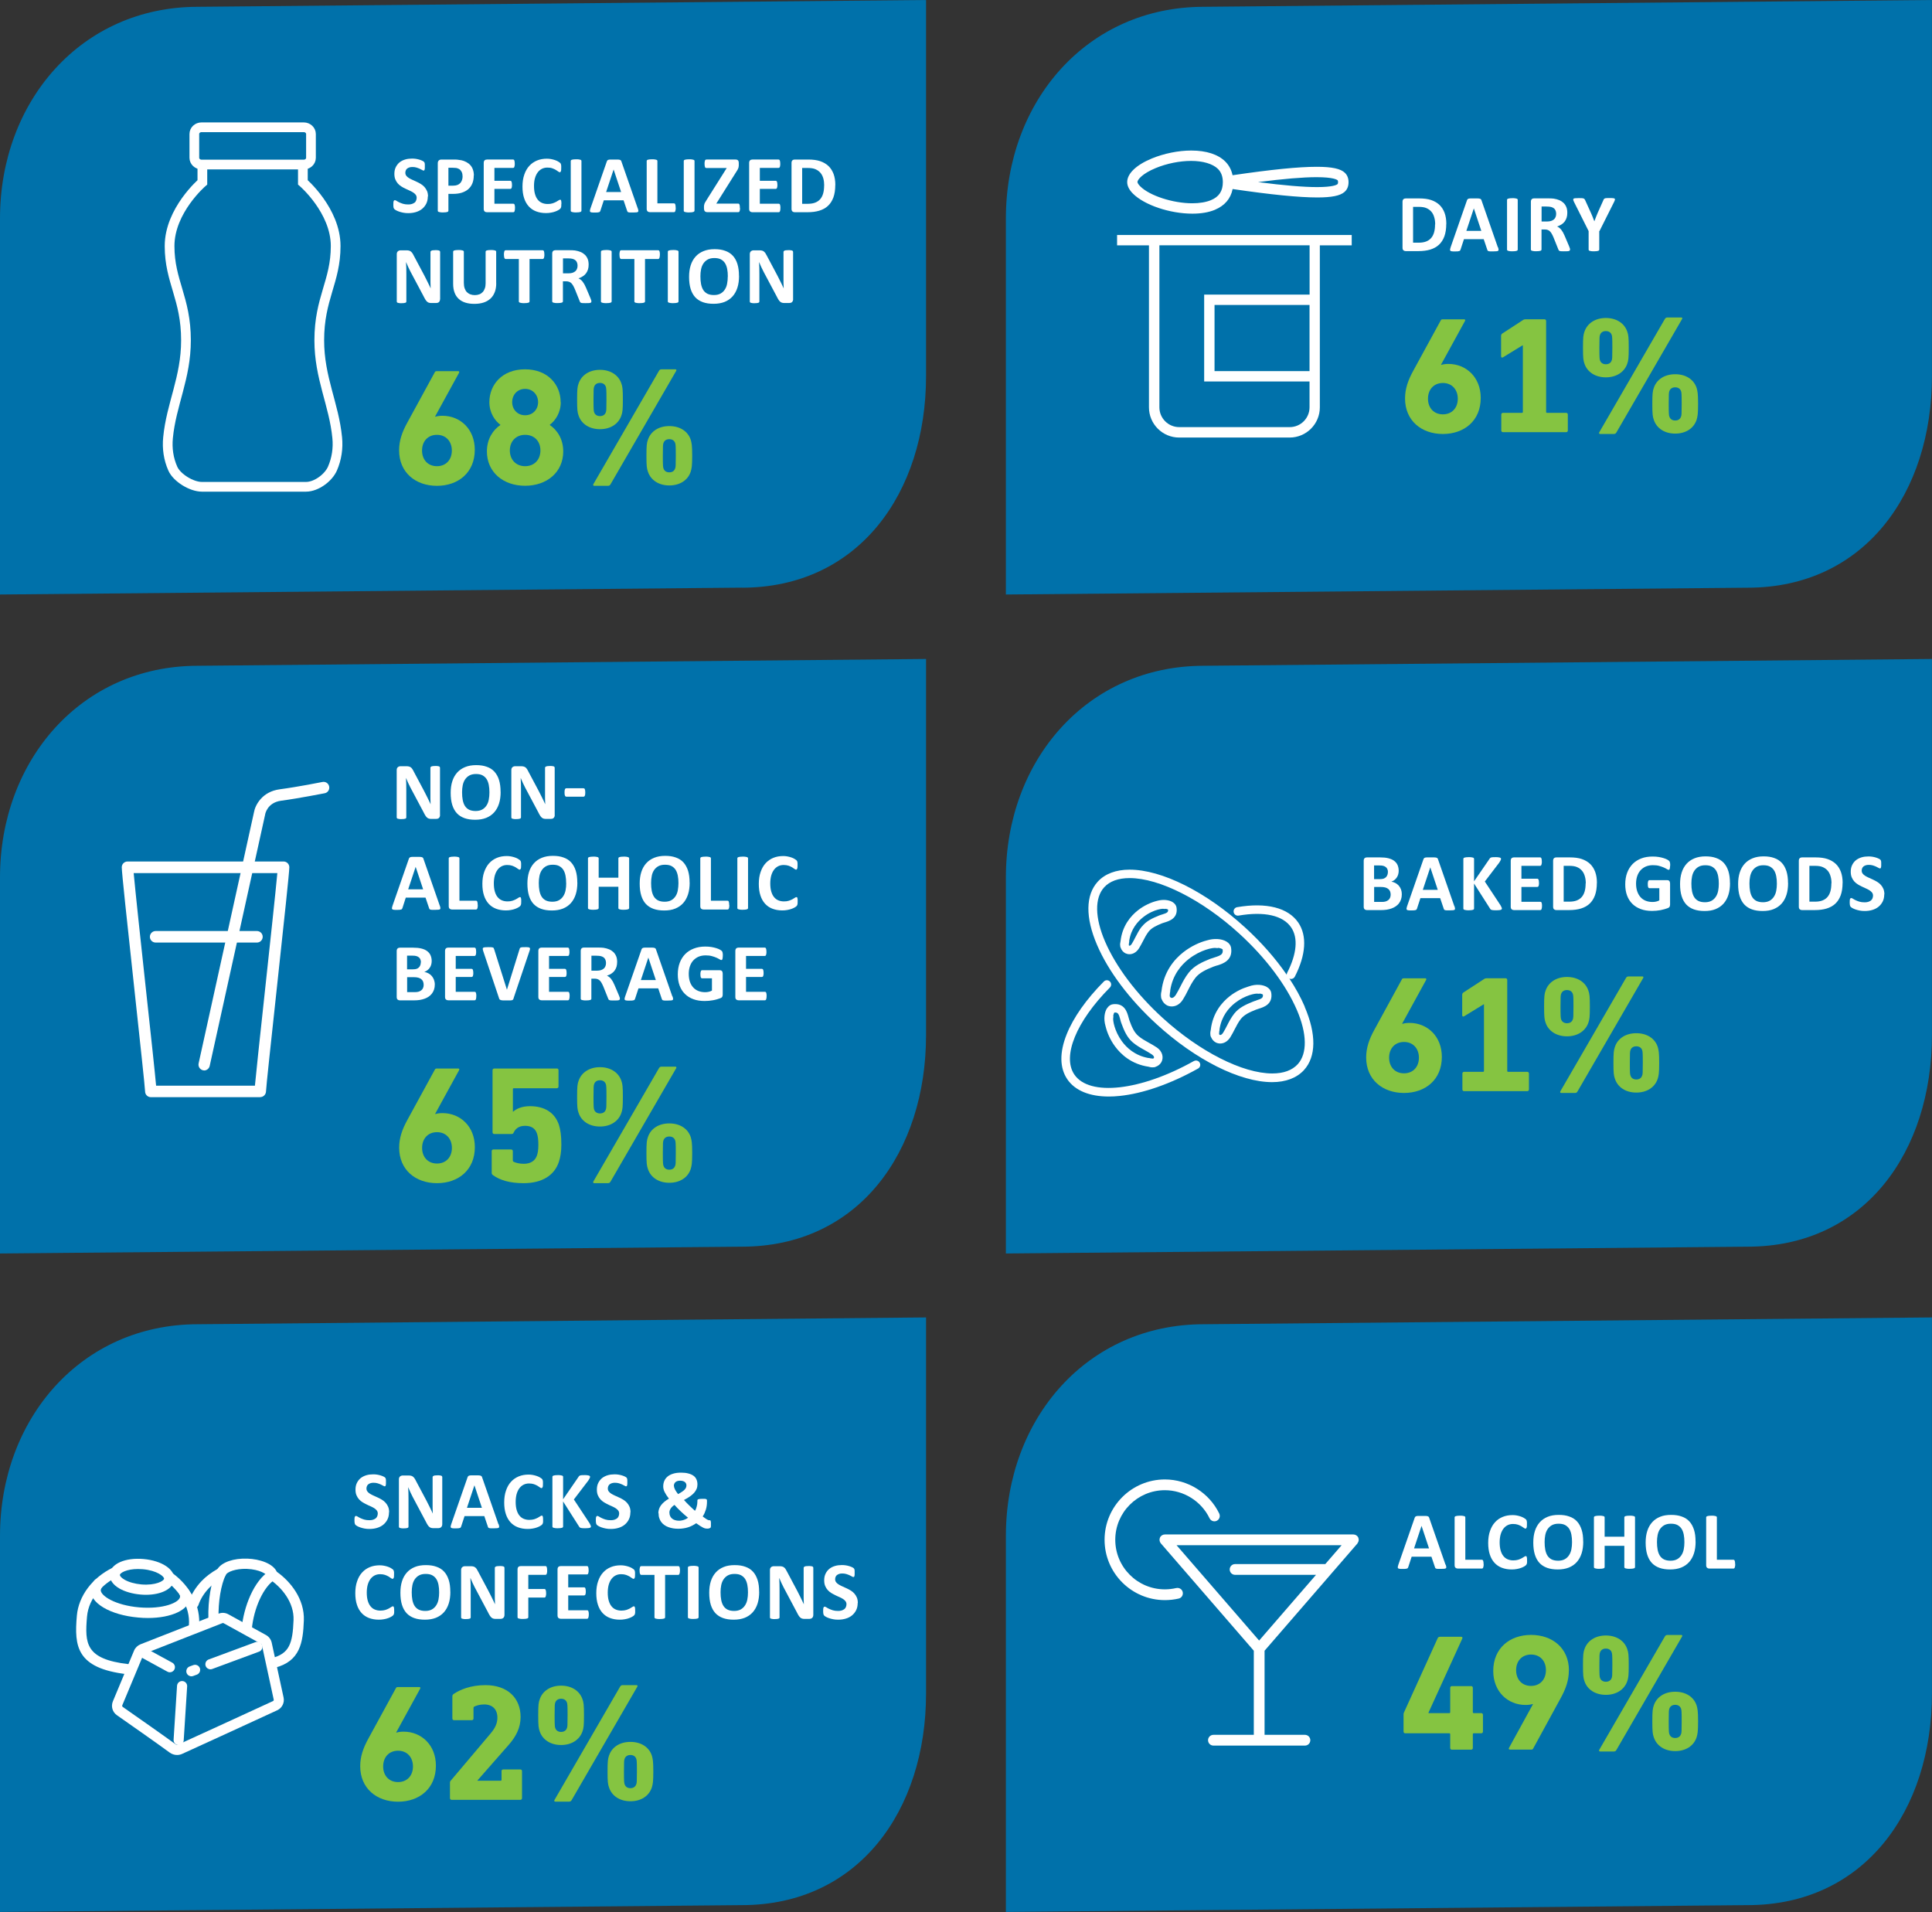 <?xml version="1.0" encoding="UTF-8"?><svg id="Layer_2" xmlns="http://www.w3.org/2000/svg" viewBox="0 0 298.15 295.05"><rect x="0" y="0" width="298.15" height="295.05" fill="#333333" stroke="none"/><defs><style>.cls-1{fill:#0071aa;}.cls-2{fill:#fff;}.cls-3{fill:#85c441;}.cls-4{fill:none;stroke:#fff;stroke-width:1.5px;}</style></defs><g id="Layer_1-2"><g><g><g><g><path class="cls-1" d="M269.71,293.99l-114.48,1.05v-58.04c0-18.03,12.51-32.65,30.54-32.65l112.37-1.05v58.04c0,18.03-10.41,32.65-28.44,32.65Z"/><g><path class="cls-2" d="M223.1,241.44c.05,.15,.08,.27,.09,.36s0,.15-.05,.2c-.05,.04-.13,.07-.25,.08-.12,.01-.28,.02-.48,.02s-.38,0-.5,0c-.12,0-.21-.02-.27-.04-.06-.02-.11-.04-.13-.08-.03-.03-.05-.08-.06-.13l-.55-1.63h-3.05l-.52,1.59c-.02,.06-.04,.11-.07,.15-.03,.04-.07,.07-.13,.09-.06,.02-.15,.04-.26,.05-.11,0-.26,.01-.44,.01-.19,0-.34,0-.45-.02s-.18-.04-.23-.09c-.04-.05-.06-.12-.04-.2s.04-.21,.09-.35l2.51-7.21c.03-.07,.05-.13,.09-.17,.03-.04,.09-.08,.16-.1,.07-.02,.17-.04,.3-.04,.13,0,.3,0,.51,0,.25,0,.44,0,.59,0,.15,0,.26,.02,.34,.04,.08,.02,.14,.06,.18,.1,.04,.05,.07,.11,.09,.19l2.51,7.21Zm-3.73-5.96h0l-1.15,3.46h2.31l-1.15-3.46Z"/><path class="cls-2" d="M228.96,241.36c0,.13,0,.23-.02,.32-.01,.09-.03,.16-.05,.21-.02,.06-.05,.1-.08,.12s-.07,.04-.11,.04h-3.73c-.14,0-.25-.04-.35-.12-.09-.08-.14-.21-.14-.4v-7.38s.01-.08,.04-.11c.03-.03,.07-.06,.14-.08,.06-.02,.15-.04,.25-.05,.11-.01,.24-.02,.4-.02s.3,0,.4,.02c.1,.01,.19,.03,.25,.05,.06,.02,.11,.05,.13,.08,.03,.03,.04,.07,.04,.11v6.54h2.56s.08,.01,.11,.04c.03,.02,.06,.06,.08,.11,.02,.05,.04,.12,.05,.21,0,.09,.02,.19,.02,.32Z"/><path class="cls-2" d="M235.66,240.82c0,.11,0,.19,0,.27,0,.07-.02,.14-.03,.19s-.03,.1-.05,.13c-.02,.04-.05,.08-.1,.13-.05,.05-.14,.11-.27,.19s-.29,.15-.48,.22-.41,.13-.65,.17c-.25,.05-.51,.07-.8,.07-.56,0-1.06-.09-1.51-.26s-.83-.43-1.14-.77c-.31-.34-.56-.77-.72-1.28-.17-.51-.25-1.11-.25-1.78s.09-1.31,.28-1.84c.18-.54,.44-.99,.77-1.35,.33-.37,.73-.64,1.19-.83,.46-.19,.97-.28,1.53-.28,.23,0,.44,.02,.65,.06,.21,.04,.4,.09,.58,.15s.34,.13,.48,.21c.14,.08,.24,.15,.3,.2s.09,.1,.12,.14c.02,.04,.04,.09,.05,.14,.01,.06,.02,.13,.03,.21,0,.08,0,.18,0,.29,0,.13,0,.23-.01,.32,0,.09-.02,.16-.04,.21-.02,.05-.05,.09-.08,.12s-.06,.04-.1,.04c-.06,0-.14-.04-.24-.11-.1-.07-.22-.15-.37-.25-.15-.09-.34-.17-.55-.25-.21-.07-.46-.11-.76-.11-.32,0-.61,.07-.86,.2-.25,.13-.47,.32-.65,.57-.18,.25-.31,.54-.41,.89-.09,.35-.14,.74-.14,1.18,0,.48,.05,.89,.15,1.24,.1,.35,.24,.64,.42,.86,.18,.23,.4,.4,.66,.51,.26,.11,.55,.17,.87,.17,.29,0,.55-.04,.76-.1,.21-.07,.4-.15,.55-.23s.28-.16,.38-.23c.1-.07,.17-.1,.23-.1,.04,0,.08,0,.1,.03s.05,.05,.06,.1c.02,.05,.03,.12,.04,.21,0,.09,.01,.21,.01,.36Z"/><path class="cls-2" d="M244.33,237.89c0,.67-.08,1.28-.25,1.81-.17,.53-.42,.98-.75,1.35-.33,.37-.74,.65-1.23,.85-.49,.19-1.05,.29-1.69,.29s-1.18-.08-1.66-.25c-.47-.17-.86-.42-1.18-.76-.31-.34-.55-.77-.71-1.29-.16-.52-.24-1.14-.24-1.86,0-.66,.08-1.25,.25-1.78,.17-.53,.42-.97,.75-1.34,.33-.37,.74-.65,1.23-.85s1.05-.29,1.7-.29,1.16,.08,1.63,.25c.47,.16,.87,.41,1.18,.75,.32,.34,.55,.77,.72,1.29s.24,1.13,.24,1.83Zm-1.73,.09c0-.43-.03-.82-.1-1.17-.07-.35-.18-.65-.34-.9s-.38-.44-.64-.58c-.27-.14-.6-.2-1.01-.2s-.75,.08-1.02,.23c-.27,.15-.49,.36-.66,.61-.17,.26-.29,.55-.36,.9s-.1,.7-.1,1.08c0,.44,.03,.84,.1,1.2,.07,.35,.18,.66,.34,.91,.16,.25,.37,.44,.64,.58,.27,.13,.61,.2,1.01,.2s.75-.08,1.02-.23c.27-.15,.49-.36,.66-.62s.29-.56,.36-.91c.07-.35,.1-.71,.1-1.1Z"/><path class="cls-2" d="M252.32,241.83s-.01,.08-.04,.11-.07,.06-.13,.08c-.06,.02-.15,.04-.25,.05s-.24,.02-.4,.02-.3,0-.41-.02c-.11-.01-.19-.03-.25-.05-.06-.02-.1-.05-.13-.08s-.04-.07-.04-.11v-3.29h-3.04v3.29s-.01,.08-.04,.11-.07,.06-.13,.08c-.06,.02-.15,.04-.25,.05-.11,.01-.24,.02-.4,.02s-.29,0-.4-.02c-.11-.01-.19-.03-.25-.05-.06-.02-.11-.05-.14-.08s-.04-.07-.04-.11v-7.68s.01-.08,.04-.11c.03-.03,.07-.06,.14-.08,.06-.02,.15-.04,.25-.05,.11-.01,.24-.02,.4-.02s.3,0,.4,.02c.1,.01,.19,.03,.25,.05,.06,.02,.11,.05,.13,.08,.03,.03,.04,.07,.04,.11v2.99h3.04v-2.99s.01-.08,.04-.11c.03-.03,.07-.06,.13-.08,.06-.02,.14-.04,.25-.05,.11-.01,.24-.02,.41-.02s.29,0,.4,.02,.19,.03,.25,.05c.06,.02,.11,.05,.13,.08,.03,.03,.04,.07,.04,.11v7.68Z"/><path class="cls-2" d="M261.67,237.89c0,.67-.08,1.28-.25,1.81-.17,.53-.42,.98-.75,1.35-.33,.37-.74,.65-1.23,.85-.49,.19-1.05,.29-1.69,.29s-1.18-.08-1.66-.25c-.47-.17-.86-.42-1.18-.76-.31-.34-.55-.77-.71-1.29-.16-.52-.24-1.14-.24-1.86,0-.66,.08-1.25,.25-1.78,.17-.53,.42-.97,.75-1.34,.33-.37,.74-.65,1.23-.85s1.05-.29,1.7-.29,1.16,.08,1.63,.25c.47,.16,.87,.41,1.18,.75,.32,.34,.55,.77,.72,1.29s.24,1.13,.24,1.83Zm-1.73,.09c0-.43-.03-.82-.1-1.17-.07-.35-.18-.65-.34-.9s-.38-.44-.64-.58c-.27-.14-.6-.2-1.01-.2s-.75,.08-1.02,.23c-.27,.15-.49,.36-.66,.61-.17,.26-.29,.55-.36,.9s-.1,.7-.1,1.08c0,.44,.03,.84,.1,1.2,.07,.35,.18,.66,.34,.91,.16,.25,.37,.44,.64,.58,.27,.13,.61,.2,1.01,.2s.75-.08,1.02-.23c.27-.15,.49-.36,.66-.62s.29-.56,.36-.91c.07-.35,.1-.71,.1-1.1Z"/><path class="cls-2" d="M267.78,241.36c0,.13,0,.23-.02,.32-.01,.09-.03,.16-.05,.21-.02,.06-.05,.1-.08,.12s-.07,.04-.11,.04h-3.73c-.14,0-.25-.04-.35-.12-.09-.08-.14-.21-.14-.4v-7.38s.01-.08,.04-.11c.03-.03,.07-.06,.14-.08,.06-.02,.15-.04,.25-.05,.11-.01,.24-.02,.4-.02s.3,0,.4,.02c.1,.01,.19,.03,.25,.05,.06,.02,.11,.05,.13,.08,.03,.03,.04,.07,.04,.11v6.54h2.56s.08,.01,.11,.04c.03,.02,.06,.06,.08,.11,.02,.05,.04,.12,.05,.21,0,.09,.02,.19,.02,.32Z"/><path class="cls-3" d="M225.49,252.58c.18,0,.23,.1,.18,.26l-5.22,11.44v.08h3.2c.1,0,.15-.05,.15-.15v-3.76c0-.15,.1-.26,.26-.26h2.97c.15,0,.26,.1,.26,.26v3.76c0,.1,.05,.15,.15,.15h1.15c.15,0,.26,.1,.26,.26v2.59c0,.15-.1,.26-.26,.26h-1.15c-.1,0-.15,.05-.15,.15v2.12c0,.15-.1,.26-.26,.26h-2.97c-.15,0-.26-.1-.26-.26v-2.12c0-.1-.05-.15-.15-.15h-6.79c-.15,0-.26-.1-.26-.26v-2.61c0-.1,0-.21,.05-.31l5.22-11.5c.08-.15,.18-.21,.36-.21h3.25Z"/><path class="cls-3" d="M242.11,257.78c0,1.49-.46,2.82-1.28,4.3l-4.22,7.73c-.08,.15-.13,.18-.31,.18h-3.25c-.2,0-.26-.1-.18-.26l3.69-6.73-.05-.05c-.18,.08-.61,.15-1.08,.15-2.74,0-4.99-2.05-4.99-5.25,0-3.51,2.54-5.56,5.84-5.56s5.84,2.05,5.84,5.48Zm-8.14-.05c0,1.43,.9,2.43,2.3,2.43s2.3-1,2.3-2.43-.9-2.41-2.3-2.41-2.3,1-2.3,2.41Z"/><path class="cls-3" d="M251.12,254.48c.18,.51,.23,.87,.23,2.48s-.05,1.97-.23,2.48c-.44,1.28-1.67,2.1-3.3,2.1s-2.87-.82-3.3-2.1c-.18-.51-.23-.87-.23-2.48s.05-1.97,.23-2.48c.44-1.28,1.66-2.1,3.3-2.1s2.87,.82,3.3,2.1Zm8.35-2.18c.15,0,.18,.13,.1,.26l-10.11,17.46c-.1,.18-.2,.26-.41,.26h-2.12c-.15,0-.21-.13-.13-.26l10.11-17.46c.1-.18,.21-.26,.41-.26h2.15Zm-12.55,2.69c-.08,.21-.1,.41-.1,1.97s.03,1.77,.1,1.97c.13,.38,.46,.59,.9,.59s.77-.21,.9-.59c.08-.21,.1-.41,.1-1.97s-.03-1.77-.1-1.97c-.13-.38-.46-.59-.9-.59s-.77,.21-.9,.59Zm14.9,8.17c.15,.51,.23,.87,.23,2.48s-.08,1.95-.23,2.46c-.44,1.31-1.66,2.12-3.3,2.12s-2.87-.82-3.3-2.12c-.18-.51-.23-.87-.23-2.46s.05-1.97,.23-2.48c.43-1.28,1.64-2.1,3.3-2.1s2.87,.82,3.3,2.1Zm-4.2,.51c-.08,.21-.1,.41-.1,1.97s.03,1.77,.1,1.95c.13,.41,.46,.61,.9,.61s.77-.21,.9-.61c.08-.18,.1-.38,.1-1.95s-.03-1.77-.1-1.97c-.13-.38-.46-.59-.9-.59s-.77,.21-.9,.59Z"/></g></g><g><path class="cls-2" d="M209.48,238.16c.21-.25,.26-.59,.13-.89-.13-.29-.43-.48-.75-.48h-29.1c-.32,0-.62,.19-.75,.48-.13,.29-.08,.64,.13,.89l14.35,16.57v12.98h-6.23c-.46,0-.83,.37-.83,.83s.37,.83,.83,.83h14.12c.46,0,.83-.37,.83-.83s-.37-.83-.83-.83h-6.23v-12.98l14.35-16.57Zm-2.44,.29l-2.52,2.91h-13.92c-.46,0-.83,.37-.83,.83s.37,.83,.83,.83h12.49l-8.78,10.14-12.74-14.71h25.47Z"/><path class="cls-2" d="M181.51,245.06c-.57,.13-1.16,.2-1.75,.2-4.22,0-7.65-3.43-7.65-7.65s3.43-7.65,7.65-7.65c2.92,0,5.63,1.7,6.9,4.33,.2,.41,.69,.59,1.11,.39,.41-.2,.58-.69,.39-1.11-1.54-3.2-4.84-5.27-8.39-5.27-5.13,0-9.31,4.17-9.31,9.31s4.17,9.31,9.31,9.31c.72,0,1.44-.08,2.13-.24,.45-.1,.72-.55,.62-1-.1-.45-.55-.72-1-.62Z"/></g></g><g><path class="cls-1" d="M269.71,90.69l-114.48,1.05V33.7c0-18.03,12.51-32.65,30.54-32.65l112.37-1.05V58.04c0,18.03-10.41,32.65-28.44,32.65Z"/><g><path class="cls-2" d="M223.19,34.56c0,.75-.1,1.38-.29,1.91-.2,.53-.47,.96-.84,1.3s-.81,.58-1.33,.74-1.14,.24-1.86,.24h-1.94c-.14,0-.25-.04-.35-.12-.09-.08-.14-.21-.14-.4v-7.09c0-.18,.05-.32,.14-.4,.09-.08,.21-.12,.35-.12h2.09c.72,0,1.34,.08,1.84,.25,.5,.17,.93,.42,1.28,.75s.61,.75,.79,1.23c.18,.49,.27,1.06,.27,1.7Zm-1.71,.06c0-.38-.04-.74-.14-1.07-.09-.33-.23-.62-.43-.86-.2-.24-.45-.43-.77-.57-.31-.14-.72-.2-1.23-.2h-.84v5.53h.86c.45,0,.83-.06,1.14-.18,.31-.12,.57-.29,.78-.53,.21-.24,.36-.53,.46-.88,.1-.35,.15-.76,.15-1.23Z"/><path class="cls-2" d="M231.17,38.13c.05,.15,.08,.27,.09,.36,.01,.09,0,.15-.05,.2-.05,.04-.13,.07-.25,.08-.12,0-.28,.02-.48,.02s-.38,0-.5,0c-.12,0-.21-.02-.27-.04-.06-.02-.11-.04-.13-.08-.03-.03-.05-.08-.06-.13l-.55-1.63h-3.05l-.52,1.59c-.02,.06-.04,.11-.07,.15-.03,.04-.07,.07-.13,.09-.06,.02-.15,.04-.26,.05-.11,0-.26,.01-.44,.01-.19,0-.34,0-.45-.02-.11-.01-.18-.04-.23-.09-.04-.05-.06-.12-.04-.2s.04-.21,.09-.35l2.51-7.21c.03-.07,.05-.13,.09-.17,.03-.04,.09-.08,.16-.1,.07-.02,.17-.04,.3-.04,.13,0,.3,0,.51,0,.25,0,.44,0,.59,0,.15,0,.26,.02,.34,.04,.08,.02,.14,.06,.18,.1,.04,.05,.07,.11,.09,.19l2.51,7.21Zm-3.73-5.96h0l-1.15,3.46h2.31l-1.15-3.46Z"/><path class="cls-2" d="M234.22,38.52s-.01,.08-.04,.11c-.03,.03-.07,.06-.13,.08-.06,.02-.15,.04-.25,.05-.11,.01-.24,.02-.4,.02s-.29,0-.4-.02c-.11-.01-.19-.03-.25-.05-.06-.02-.11-.05-.14-.08-.03-.03-.04-.07-.04-.11v-7.68s.01-.08,.04-.11,.07-.06,.14-.08c.06-.02,.15-.04,.25-.05,.11-.01,.24-.02,.4-.02s.3,0,.4,.02c.1,.01,.19,.03,.25,.05,.06,.02,.11,.05,.13,.08s.04,.07,.04,.11v7.68Z"/><path class="cls-2" d="M242.28,38.53s0,.08-.03,.12c-.02,.03-.06,.06-.12,.08s-.16,.04-.28,.04c-.12,0-.29,.01-.5,.01-.18,0-.32,0-.42-.01-.1,0-.19-.02-.25-.05-.06-.02-.1-.05-.13-.09-.02-.04-.05-.08-.06-.13l-.73-1.82c-.09-.21-.17-.39-.26-.55-.08-.16-.18-.29-.28-.4-.1-.11-.22-.19-.35-.24-.13-.05-.29-.08-.47-.08h-.51v3.1s-.01,.08-.04,.11c-.03,.03-.07,.06-.13,.08-.06,.02-.15,.04-.25,.05-.1,.01-.24,.02-.4,.02s-.29,0-.4-.02c-.11-.01-.19-.03-.25-.05-.06-.02-.11-.05-.13-.08-.03-.03-.04-.07-.04-.11v-7.38c0-.18,.05-.32,.14-.4,.09-.08,.21-.12,.35-.12h2.11c.21,0,.39,0,.53,.01,.14,0,.26,.02,.38,.03,.33,.05,.62,.13,.88,.24s.48,.26,.67,.44c.18,.18,.32,.4,.42,.65,.1,.25,.14,.54,.14,.86,0,.27-.03,.52-.1,.74-.07,.22-.17,.42-.3,.6-.13,.18-.3,.33-.5,.46-.2,.13-.42,.23-.67,.31,.12,.06,.24,.13,.34,.21,.11,.08,.21,.19,.3,.3,.09,.12,.18,.26,.27,.41,.08,.15,.17,.33,.25,.52l.68,1.6c.06,.16,.1,.28,.13,.35,.02,.07,.03,.13,.03,.17Zm-2.13-5.52c0-.27-.06-.49-.18-.68-.12-.18-.32-.31-.6-.39-.08-.02-.18-.04-.29-.05-.11-.01-.25-.02-.44-.02h-.74v2.31h.84c.23,0,.44-.03,.62-.08,.18-.06,.32-.14,.44-.24s.21-.23,.26-.37c.06-.14,.09-.3,.09-.48Z"/><path class="cls-2" d="M246.8,35.66v2.86s-.01,.08-.04,.11c-.03,.03-.07,.06-.13,.08-.06,.02-.15,.04-.25,.05-.11,.01-.24,.02-.4,.02s-.3,0-.4-.02c-.11-.01-.19-.03-.25-.05-.07-.02-.11-.05-.13-.08-.03-.03-.04-.07-.04-.11v-2.86l-2.22-4.43c-.08-.16-.13-.28-.15-.36-.02-.09,0-.15,.04-.2s.14-.07,.27-.08c.13-.01,.31-.02,.54-.02,.19,0,.35,0,.46,.01,.12,0,.21,.02,.27,.05,.07,.02,.12,.05,.15,.09s.06,.09,.09,.14l.91,2c.09,.19,.17,.4,.26,.61,.09,.21,.17,.44,.26,.67h.01c.08-.23,.16-.45,.25-.66,.08-.21,.17-.42,.25-.61l.89-1.99c.02-.07,.05-.12,.08-.16,.03-.04,.08-.07,.14-.1s.15-.04,.26-.05c.11,0,.25-.01,.43-.01,.24,0,.42,0,.56,.02,.13,0,.22,.04,.27,.08s.06,.11,.03,.2c-.02,.09-.08,.21-.15,.36l-2.22,4.43Z"/><path class="cls-3" d="M225.9,49.27c.21,0,.26,.1,.18,.26l-3.69,6.73,.05,.05c.18-.08,.61-.15,1.08-.15,2.74,0,4.99,2.05,4.99,5.25,0,3.51-2.54,5.56-5.84,5.56s-5.84-2.05-5.84-5.48c0-1.48,.46-2.82,1.28-4.3l4.22-7.73c.08-.15,.13-.18,.31-.18h3.25Zm-5.53,12.26c0,1.41,.9,2.41,2.3,2.41s2.3-1,2.3-2.41-.9-2.43-2.3-2.43-2.3,1-2.3,2.43Z"/><path class="cls-3" d="M238.34,49.27c.15,0,.26,.1,.26,.26v14.03c0,.1,.05,.15,.15,.15h2.94c.15,0,.26,.1,.26,.26v2.46c0,.15-.1,.26-.26,.26h-9.75c-.15,0-.26-.1-.26-.26v-2.46c0-.15,.1-.26,.26-.26h2.92c.1,0,.15-.05,.15-.15v-10.27h-.05l-3,1.84c-.15,.1-.31,.05-.31-.15v-3.15c0-.15,.05-.26,.18-.36l3.15-2.05c.13-.1,.26-.15,.46-.15h2.89Z"/><path class="cls-3" d="M251.12,51.17c.18,.51,.23,.87,.23,2.48s-.05,1.97-.23,2.48c-.44,1.28-1.67,2.1-3.3,2.1s-2.87-.82-3.3-2.1c-.18-.51-.23-.87-.23-2.48s.05-1.97,.23-2.48c.44-1.28,1.66-2.1,3.3-2.1s2.87,.82,3.3,2.1Zm8.35-2.18c.15,0,.18,.13,.1,.26l-10.11,17.46c-.1,.18-.2,.26-.41,.26h-2.12c-.15,0-.21-.13-.13-.26l10.11-17.46c.1-.18,.21-.26,.41-.26h2.15Zm-12.55,2.69c-.08,.2-.1,.41-.1,1.97s.03,1.77,.1,1.97c.13,.38,.46,.59,.9,.59s.77-.2,.9-.59c.08-.2,.1-.41,.1-1.97s-.03-1.77-.1-1.97c-.13-.38-.46-.59-.9-.59s-.77,.2-.9,.59Zm14.9,8.17c.15,.51,.23,.87,.23,2.48s-.08,1.95-.23,2.46c-.44,1.31-1.66,2.12-3.3,2.12s-2.87-.82-3.3-2.12c-.18-.51-.23-.87-.23-2.46s.05-1.97,.23-2.48c.43-1.28,1.64-2.1,3.3-2.1s2.87,.82,3.3,2.1Zm-4.2,.51c-.08,.2-.1,.41-.1,1.97s.03,1.77,.1,1.95c.13,.41,.46,.61,.9,.61s.77-.2,.9-.61c.08-.18,.1-.38,.1-1.95s-.03-1.77-.1-1.97c-.13-.38-.46-.59-.9-.59s-.77,.2-.9,.59Z"/></g><g><path class="cls-2" d="M202.09,45.46h-16.26v13.41h16.26v3.98c0,1.69-1.37,3.06-3.06,3.06h-17.05c-1.69,0-3.06-1.37-3.06-3.06v-25h23.18v7.61Zm0,11.81h-14.66v-10.21h14.66v10.21Zm-24.78-21.01h-4.92v1.6h4.92v25c0,2.57,2.09,4.66,4.66,4.66h17.05c2.57,0,4.66-2.09,4.66-4.66v-25h4.92v-1.6h-31.3Z"/><path class="cls-2" d="M206.42,27.81s.07,.07,.07,.29c0,.24-.05,.28-.09,.32-.12,.11-.72,.45-3.14,.45-2.1,0-5.1-.25-9.12-.77,3.96-.51,6.94-.76,9.03-.76,2.63,0,3.17,.4,3.25,.48m-30.89,.29c0-.39,.76-1.32,2.81-2.17,1.71-.71,3.71-1.11,5.49-1.11s3.32,.44,4.12,1.23c.51,.51,.76,1.18,.76,2.05,0,1.37-.58,2.26-1.84,2.78-.75,.31-1.75,.48-2.87,.48-2.99,0-6.6-1.17-8.04-2.62-.33-.33-.42-.56-.42-.65m11.95,4.27c1.51-.63,2.44-1.72,2.73-3.2,5.99,.88,10.28,1.3,13.06,1.3,2.22,0,3.51-.26,4.18-.83,.44-.37,.65-.88,.65-1.53,0-.58-.18-1.06-.54-1.42-.66-.66-2.01-.95-4.38-.95-2.82,0-6.98,.42-12.98,1.3-.17-.82-.54-1.53-1.12-2.11-1.11-1.11-2.93-1.7-5.25-1.7-1.99,0-4.21,.45-6.1,1.23-2.41,1-3.79,2.33-3.79,3.64,0,.59,.3,1.19,.89,1.78,1.76,1.76,5.7,3.09,9.17,3.09,1.35,0,2.53-.2,3.49-.6"/></g></g><g><path class="cls-1" d="M269.71,192.38l-114.48,1.05v-58.04c0-18.03,12.51-32.65,30.54-32.65l112.37-1.05v58.04c0,18.03-10.41,32.65-28.44,32.65Z"/><g><path class="cls-2" d="M216.33,138c0,.29-.04,.55-.12,.79-.08,.23-.19,.44-.33,.62-.14,.18-.31,.33-.5,.46-.19,.13-.41,.24-.64,.32-.23,.08-.49,.15-.75,.19-.27,.04-.56,.06-.89,.06h-2.16c-.14,0-.25-.04-.35-.12-.09-.08-.14-.21-.14-.4v-7.09c0-.18,.05-.32,.14-.4,.09-.08,.21-.12,.35-.12h2.04c.5,0,.92,.04,1.27,.13s.64,.21,.87,.38,.42,.38,.54,.64,.19,.57,.19,.92c0,.2-.03,.38-.08,.56-.05,.17-.12,.33-.22,.47-.1,.14-.21,.27-.35,.38-.14,.11-.3,.2-.48,.26,.23,.04,.44,.12,.64,.22,.19,.11,.36,.24,.51,.41,.14,.17,.26,.36,.34,.58,.08,.22,.12,.47,.12,.75Zm-2.14-3.42c0-.16-.02-.31-.08-.44-.05-.13-.13-.24-.23-.32-.1-.09-.23-.15-.38-.2-.15-.05-.36-.07-.61-.07h-.84v2.11h.92c.24,0,.43-.03,.57-.08,.14-.06,.26-.13,.36-.23,.09-.1,.16-.21,.21-.35,.05-.13,.07-.27,.07-.42Zm.42,3.48c0-.19-.03-.36-.09-.51-.06-.15-.16-.27-.28-.37-.12-.1-.28-.18-.46-.23-.19-.05-.43-.08-.74-.08h-.98v2.31h1.19c.23,0,.42-.02,.58-.07s.29-.12,.41-.21,.21-.21,.27-.35c.06-.14,.1-.3,.1-.48Z"/><path class="cls-2" d="M224.45,139.82c.05,.15,.08,.27,.09,.36,.01,.09,0,.15-.05,.2-.05,.04-.13,.07-.25,.08-.12,0-.28,.02-.48,.02s-.38,0-.5,0c-.12,0-.21-.02-.27-.04-.06-.02-.11-.04-.13-.08-.03-.03-.05-.08-.06-.13l-.55-1.63h-3.05l-.52,1.59c-.02,.06-.04,.11-.07,.15s-.07,.07-.13,.09c-.06,.02-.15,.04-.26,.05-.11,0-.26,.01-.44,.01-.19,0-.34,0-.45-.02-.11-.01-.18-.04-.23-.09-.04-.05-.06-.12-.04-.2s.04-.21,.09-.35l2.51-7.21c.03-.07,.05-.13,.09-.17,.03-.04,.09-.08,.16-.1,.07-.02,.17-.04,.31-.04,.13,0,.3,0,.51,0,.25,0,.44,0,.59,0,.15,0,.26,.02,.34,.04,.08,.02,.14,.06,.18,.1,.04,.05,.07,.11,.09,.19l2.51,7.21Zm-3.73-5.96h0l-1.15,3.46h2.31l-1.15-3.46Z"/><path class="cls-2" d="M231.78,140.19s-.01,.09-.04,.12c-.02,.04-.07,.06-.13,.09-.07,.02-.15,.04-.27,.05-.11,.01-.26,.02-.43,.02-.27,0-.47-.01-.59-.03-.12-.02-.21-.05-.26-.09-.05-.04-.09-.09-.12-.15l-2.46-3.86v3.86s-.01,.09-.04,.12-.07,.06-.13,.08c-.06,.02-.15,.04-.25,.05-.11,.01-.24,.02-.4,.02s-.29,0-.4-.02c-.11-.01-.19-.03-.25-.05-.06-.02-.11-.05-.14-.08s-.04-.07-.04-.12v-7.66s.01-.09,.04-.12,.07-.06,.14-.08c.06-.02,.15-.04,.25-.05,.11-.01,.24-.02,.4-.02s.3,0,.4,.02c.1,.01,.19,.03,.25,.05,.06,.02,.11,.05,.13,.08s.04,.07,.04,.12v3.46l2.38-3.46c.03-.05,.06-.1,.11-.14,.04-.04,.1-.06,.16-.08,.07-.02,.15-.04,.26-.04,.1,0,.24-.01,.4-.01s.31,0,.42,.02c.11,.01,.2,.03,.26,.05,.06,.02,.11,.05,.13,.08,.03,.03,.04,.07,.04,.11,0,.07-.02,.14-.06,.22-.04,.08-.11,.2-.21,.36l-2.23,2.92,2.43,3.68c.09,.17,.15,.29,.17,.34,.02,.06,.03,.1,.03,.13Z"/><path class="cls-2" d="M237.96,139.79c0,.12,0,.22-.02,.31-.01,.08-.03,.15-.05,.2-.02,.05-.05,.09-.08,.11-.03,.02-.07,.03-.1,.03h-4.08c-.14,0-.25-.04-.35-.12-.09-.08-.14-.21-.14-.4v-7.09c0-.18,.05-.32,.14-.4,.09-.08,.21-.12,.35-.12h4.06s.07,.01,.1,.03c.03,.02,.05,.06,.08,.11,.02,.05,.04,.12,.05,.2s.02,.19,.02,.31c0,.12,0,.22-.02,.3s-.03,.15-.05,.2c-.02,.05-.05,.09-.08,.11-.03,.02-.06,.04-.1,.04h-2.9v1.99h2.46s.07,.01,.1,.04c.03,.02,.06,.06,.08,.11,.02,.05,.04,.11,.05,.2,.01,.08,.02,.18,.02,.3s0,.22-.02,.3c0,.08-.03,.14-.05,.19-.02,.05-.05,.08-.08,.1-.03,.02-.07,.03-.1,.03h-2.46v2.29h2.93s.07,.01,.1,.03c.03,.02,.06,.06,.08,.11,.02,.05,.04,.12,.05,.2,.01,.08,.02,.18,.02,.3Z"/><path class="cls-2" d="M246.43,136.25c0,.75-.1,1.38-.29,1.91-.2,.53-.47,.96-.84,1.3s-.81,.58-1.33,.74-1.14,.24-1.86,.24h-1.94c-.14,0-.25-.04-.35-.12-.09-.08-.14-.21-.14-.4v-7.09c0-.18,.05-.32,.14-.4,.09-.08,.21-.12,.35-.12h2.09c.72,0,1.34,.08,1.84,.25,.5,.17,.93,.42,1.28,.75s.61,.75,.79,1.23c.18,.49,.27,1.06,.27,1.7Zm-1.71,.06c0-.38-.04-.74-.14-1.07-.09-.33-.23-.62-.43-.86-.2-.24-.45-.43-.77-.57-.31-.14-.72-.2-1.23-.2h-.84v5.53h.86c.45,0,.83-.06,1.14-.18,.31-.12,.57-.29,.78-.53,.21-.24,.36-.53,.46-.88,.1-.35,.15-.76,.15-1.23Z"/><path class="cls-2" d="M257.73,133.57c0,.12,0,.23-.02,.31s-.03,.16-.04,.21-.04,.09-.07,.11c-.03,.02-.06,.03-.1,.03-.05,0-.14-.04-.26-.11-.12-.08-.28-.16-.48-.25s-.44-.17-.72-.25c-.28-.08-.6-.11-.97-.11-.39,0-.75,.07-1.07,.2-.32,.14-.59,.33-.82,.58-.23,.25-.4,.55-.52,.9-.12,.35-.18,.74-.18,1.16,0,.46,.06,.87,.19,1.23,.12,.35,.3,.65,.52,.89,.22,.24,.49,.42,.8,.54,.31,.12,.66,.18,1.03,.18,.18,0,.37-.02,.55-.06,.18-.04,.35-.1,.5-.19v-1.88h-1.54c-.08,0-.13-.05-.18-.14-.04-.09-.06-.25-.06-.48,0-.12,0-.21,.02-.29,0-.08,.03-.14,.05-.19,.02-.05,.05-.08,.08-.11,.03-.02,.06-.03,.1-.03h2.75c.07,0,.13,.01,.18,.03,.05,.02,.1,.06,.14,.1,.04,.05,.07,.1,.09,.17,.02,.07,.03,.14,.03,.22v3.24c0,.12-.02,.24-.07,.33-.04,.09-.13,.17-.27,.22-.14,.05-.3,.11-.51,.17-.2,.06-.41,.11-.62,.15s-.43,.07-.65,.09c-.22,.02-.44,.03-.66,.03-.65,0-1.23-.09-1.74-.28-.51-.19-.95-.46-1.3-.81-.36-.35-.63-.79-.82-1.29-.19-.51-.28-1.09-.28-1.73s.1-1.26,.3-1.79c.2-.53,.49-.98,.85-1.35,.37-.37,.81-.65,1.33-.85s1.1-.29,1.74-.29c.35,0,.67,.02,.96,.07,.29,.05,.54,.11,.76,.18s.39,.14,.54,.22c.14,.08,.24,.15,.3,.21s.1,.14,.12,.25c.03,.11,.04,.26,.04,.47Z"/><path class="cls-2" d="M266.98,136.28c0,.67-.08,1.28-.25,1.81-.17,.53-.42,.98-.75,1.35-.33,.37-.74,.65-1.23,.85-.49,.2-1.05,.29-1.69,.29s-1.18-.08-1.66-.25c-.47-.17-.86-.42-1.18-.76-.31-.34-.55-.77-.71-1.29s-.24-1.14-.24-1.86c0-.66,.08-1.25,.25-1.78,.17-.53,.42-.97,.75-1.34,.33-.37,.74-.65,1.23-.85,.49-.2,1.05-.3,1.7-.3s1.16,.08,1.63,.25c.47,.16,.87,.42,1.18,.75,.32,.34,.55,.77,.72,1.29,.16,.52,.24,1.13,.24,1.83Zm-1.73,.09c0-.43-.03-.82-.1-1.17-.07-.35-.18-.65-.34-.9-.16-.25-.38-.44-.64-.58-.27-.14-.6-.2-1.01-.2s-.75,.08-1.02,.23-.49,.36-.66,.61c-.17,.26-.29,.55-.36,.9-.07,.34-.1,.7-.1,1.08,0,.44,.03,.84,.1,1.2,.07,.35,.18,.66,.34,.91,.16,.25,.37,.44,.64,.58,.27,.13,.61,.2,1.01,.2s.75-.08,1.02-.23c.27-.15,.49-.36,.66-.62s.29-.56,.36-.91c.07-.35,.1-.71,.1-1.1Z"/><path class="cls-2" d="M275.94,136.28c0,.67-.08,1.28-.25,1.81-.17,.53-.42,.98-.75,1.35-.33,.37-.74,.65-1.23,.85-.49,.2-1.05,.29-1.69,.29s-1.18-.08-1.66-.25c-.47-.17-.86-.42-1.18-.76-.31-.34-.55-.77-.71-1.29s-.24-1.14-.24-1.86c0-.66,.08-1.25,.25-1.78,.17-.53,.42-.97,.75-1.34,.33-.37,.74-.65,1.23-.85,.49-.2,1.05-.3,1.7-.3s1.16,.08,1.63,.25c.47,.16,.87,.42,1.18,.75,.32,.34,.55,.77,.72,1.29,.16,.52,.24,1.13,.24,1.83Zm-1.73,.09c0-.43-.03-.82-.1-1.17-.07-.35-.18-.65-.34-.9-.16-.25-.38-.44-.64-.58-.27-.14-.6-.2-1.01-.2s-.75,.08-1.02,.23-.49,.36-.66,.61c-.17,.26-.29,.55-.36,.9-.07,.34-.1,.7-.1,1.08,0,.44,.03,.84,.1,1.2,.07,.35,.18,.66,.34,.91,.16,.25,.37,.44,.64,.58,.27,.13,.61,.2,1.01,.2s.75-.08,1.02-.23c.27-.15,.49-.36,.66-.62s.29-.56,.36-.91c.07-.35,.1-.71,.1-1.1Z"/><path class="cls-2" d="M284.35,136.25c0,.75-.1,1.38-.29,1.91-.2,.53-.47,.96-.84,1.3s-.81,.58-1.33,.74-1.14,.24-1.86,.24h-1.94c-.14,0-.25-.04-.35-.12-.09-.08-.14-.21-.14-.4v-7.09c0-.18,.05-.32,.14-.4,.09-.08,.21-.12,.35-.12h2.09c.72,0,1.34,.08,1.84,.25,.5,.17,.93,.42,1.28,.75s.61,.75,.79,1.23c.18,.49,.27,1.06,.27,1.7Zm-1.71,.06c0-.38-.04-.74-.14-1.07-.09-.33-.23-.62-.43-.86-.2-.24-.45-.43-.77-.57-.31-.14-.72-.2-1.23-.2h-.84v5.53h.86c.45,0,.83-.06,1.14-.18,.31-.12,.57-.29,.78-.53,.21-.24,.36-.53,.46-.88,.1-.35,.15-.76,.15-1.23Z"/><path class="cls-2" d="M290.78,138c0,.43-.08,.8-.24,1.12-.16,.32-.38,.59-.65,.81s-.59,.38-.96,.49c-.37,.11-.75,.16-1.17,.16-.28,0-.54-.02-.78-.07-.24-.05-.45-.1-.64-.17-.18-.07-.34-.13-.46-.2-.12-.07-.21-.13-.27-.19s-.09-.13-.12-.24c-.02-.1-.04-.25-.04-.44,0-.13,0-.24,.01-.33,0-.09,.02-.16,.04-.21,.02-.05,.04-.09,.08-.12,.03-.02,.07-.03,.11-.03,.06,0,.14,.03,.25,.1,.11,.07,.24,.15,.41,.23,.17,.08,.37,.16,.6,.23s.5,.1,.81,.1c.2,0,.38-.02,.54-.07,.16-.05,.29-.12,.41-.2,.11-.09,.2-.2,.25-.33s.09-.27,.09-.43c0-.18-.05-.34-.15-.47s-.23-.25-.39-.35c-.16-.1-.34-.2-.55-.29-.21-.09-.42-.19-.63-.29s-.43-.21-.63-.34c-.21-.13-.39-.28-.55-.46-.16-.18-.29-.39-.39-.63s-.15-.53-.15-.87c0-.39,.07-.73,.22-1.03,.14-.29,.34-.54,.58-.74,.25-.19,.53-.34,.87-.44,.33-.1,.69-.14,1.06-.14,.19,0,.39,.01,.58,.04s.37,.07,.54,.12c.17,.05,.32,.11,.45,.17,.13,.06,.22,.12,.26,.16s.07,.08,.08,.11c.01,.03,.03,.07,.04,.12,0,.05,.02,.11,.02,.18s0,.17,0,.27c0,.12,0,.22,0,.31,0,.08-.02,.15-.03,.21s-.04,.09-.06,.12-.06,.04-.11,.04-.12-.03-.22-.09c-.1-.06-.22-.12-.37-.19s-.32-.13-.51-.19c-.19-.06-.41-.08-.63-.08-.18,0-.34,.02-.47,.07s-.25,.1-.34,.18c-.09,.08-.16,.17-.2,.28s-.07,.22-.07,.35c0,.18,.05,.34,.15,.47,.1,.13,.23,.25,.4,.35,.17,.1,.35,.2,.56,.29,.21,.09,.42,.18,.64,.29s.43,.21,.64,.34c.21,.13,.4,.28,.56,.46,.16,.18,.3,.39,.4,.63,.1,.24,.15,.53,.15,.85Z"/><path class="cls-3" d="M219.9,150.96c.2,0,.26,.1,.18,.26l-3.69,6.73,.05,.05c.18-.08,.61-.15,1.08-.15,2.74,0,4.99,2.05,4.99,5.25,0,3.51-2.54,5.56-5.84,5.56s-5.84-2.05-5.84-5.48c0-1.48,.46-2.82,1.28-4.3l4.22-7.73c.08-.15,.13-.18,.31-.18h3.25Zm-5.53,12.26c0,1.41,.9,2.41,2.3,2.41s2.3-1,2.3-2.41-.9-2.43-2.3-2.43-2.3,1-2.3,2.43Z"/><path class="cls-3" d="M232.34,150.96c.15,0,.26,.1,.26,.26v14.03c0,.1,.05,.15,.15,.15h2.94c.15,0,.26,.1,.26,.26v2.46c0,.15-.1,.26-.26,.26h-9.75c-.15,0-.26-.1-.26-.26v-2.46c0-.15,.1-.26,.26-.26h2.92c.1,0,.15-.05,.15-.15v-10.27h-.05l-3,1.84c-.15,.1-.31,.05-.31-.15v-3.15c0-.15,.05-.26,.18-.36l3.15-2.05c.13-.1,.26-.15,.46-.15h2.89Z"/><path class="cls-3" d="M245.12,152.86c.18,.51,.23,.87,.23,2.48s-.05,1.97-.23,2.48c-.44,1.28-1.67,2.1-3.3,2.1s-2.87-.82-3.3-2.1c-.18-.51-.23-.87-.23-2.48s.05-1.97,.23-2.48c.44-1.28,1.66-2.1,3.3-2.1s2.87,.82,3.3,2.1Zm8.35-2.18c.15,0,.18,.13,.1,.26l-10.11,17.46c-.1,.18-.2,.26-.41,.26h-2.12c-.15,0-.21-.13-.13-.26l10.11-17.46c.1-.18,.21-.26,.41-.26h2.15Zm-12.55,2.69c-.08,.2-.1,.41-.1,1.97s.03,1.77,.1,1.97c.13,.38,.46,.59,.9,.59s.77-.2,.9-.59c.08-.2,.1-.41,.1-1.97s-.03-1.77-.1-1.97c-.13-.38-.46-.59-.9-.59s-.77,.2-.9,.59Zm14.9,8.17c.15,.51,.23,.87,.23,2.48s-.08,1.95-.23,2.46c-.44,1.31-1.66,2.12-3.3,2.12s-2.87-.82-3.3-2.12c-.18-.51-.23-.87-.23-2.46s.05-1.97,.23-2.48c.43-1.28,1.64-2.1,3.3-2.1s2.87,.82,3.3,2.1Zm-4.2,.51c-.08,.2-.1,.41-.1,1.97s.03,1.77,.1,1.95c.13,.41,.46,.61,.9,.61s.77-.2,.9-.61c.08-.18,.1-.38,.1-1.95s-.03-1.77-.1-1.97c-.13-.38-.46-.59-.9-.59s-.77,.2-.9,.59Z"/></g><g><path class="cls-2" d="M201.35,155.34c-.61-1.42-1.41-2.88-2.37-4.33,.08,.03,.17,.06,.25,.06,.24,0,.47-.13,.59-.36,1.72-3.35,1.91-6.31,.54-8.33-1.57-2.31-4.92-3.16-9.44-2.39-.36,.06-.6,.4-.54,.76,.06,.36,.4,.6,.76,.54,3.98-.68,6.86-.03,8.12,1.83,1.09,1.61,.87,4.09-.62,6.99-.05,.1-.07,.2-.07,.31-1.72-2.51-3.91-5-6.43-7.3-6.02-5.5-12.85-8.92-17.82-8.92-2.1,0-3.8,.64-4.91,1.85-1.89,2.07-1.93,5.54-.11,9.77,1.74,4.06,5.01,8.41,9.2,12.24,6.02,5.5,12.85,8.93,17.82,8.93h0c2.1,0,3.8-.65,4.91-1.86,1.89-2.07,1.93-5.54,.11-9.77Zm-1.08,8.88c-.86,.94-2.18,1.43-3.93,1.43h0c-4.58,0-11.23-3.38-16.93-8.58-4.05-3.7-7.2-7.89-8.88-11.79-1.58-3.67-1.62-6.72-.13-8.36,.86-.94,2.19-1.42,3.93-1.42,4.58,0,11.23,3.37,16.93,8.58,4.05,3.7,7.2,7.89,8.88,11.78,1.58,3.67,1.62,6.72,.13,8.36Z"/><path class="cls-2" d="M184.23,163.74c-8.2,4.6-16.13,5.49-18.44,2.07-1.9-2.81,.3-8.2,5.49-13.42,.26-.26,.26-.68,0-.93-.26-.26-.68-.26-.93,0-2.71,2.73-4.7,5.55-5.74,8.15-1.12,2.79-1.09,5.19,.1,6.94,1.18,1.74,3.43,2.66,6.41,2.66,.53,0,1.08-.03,1.65-.09,3.6-.36,7.91-1.87,12.12-4.23,.32-.18,.43-.58,.25-.9-.18-.32-.58-.43-.9-.25Z"/><path class="cls-2" d="M195.53,152.32c-.57-.34-1.62-.54-2.85-.09,0,0-.02,0-.03,.01-.91,.27-1.95,.76-2.88,1.49-1.2,.94-2.62,2.58-2.92,5.17-.07,.27-.09,.53-.06,.76,0,0,0,.02,0,.03,0,.14,.04,.28,.12,.39,.15,.35,.41,.63,.72,.79,.2,.1,.43,.16,.67,.16,.53,0,1.12-.27,1.56-.96,.25-.4,.46-.81,.66-1.2,.3-.58,.58-1.13,.96-1.62,.54-.68,1.37-1.06,2.33-1.44,.12-.05,.28-.1,.44-.15,.77-.24,2.21-.68,1.93-2.46-.06-.35-.29-.66-.66-.88Zm-1.65,2.07c-.18,.06-.37,.11-.55,.19-1.09,.44-2.14,.92-2.87,1.85-.46,.59-.79,1.22-1.1,1.83-.2,.39-.39,.76-.61,1.11-.17,.27-.38,.4-.52,.33-.04-.02-.07-.07-.1-.13,0-.14,.02-.29,.03-.42,.04-.1,.05-.21,.04-.31,.3-2.02,1.43-3.32,2.39-4.07,1.52-1.19,3.16-1.51,3.53-1.43,.11,.02,.23,.02,.33-.02,.21,.04,.37,.1,.44,.15,.06,.49-.12,.64-1.02,.91Z"/><path class="cls-2" d="M187.8,149c.87-.27,2.5-.77,2.18-2.76-.06-.37-.31-.71-.72-.95-.76-.45-1.92-.51-3.02-.17-1.1,.28-2.43,.89-3.61,1.81-1.4,1.1-3.05,3-3.39,6.03-.08,.31-.1,.6-.06,.86,0,0,0,.02,0,.02,0,.13,.03,.25,.09,.35,.16,.43,.46,.76,.82,.95,.22,.11,.47,.17,.74,.17,.59,0,1.25-.3,1.73-1.08,.29-.46,.54-.94,.77-1.41,.35-.69,.69-1.34,1.14-1.92,.65-.82,1.64-1.27,2.79-1.73,.15-.06,.33-.12,.53-.18Zm-4.35,1.09c-.54,.68-.92,1.42-1.28,2.13-.24,.46-.46,.89-.72,1.31-.23,.37-.53,.54-.76,.43-.08-.04-.14-.12-.18-.23,0-.18,.02-.35,.04-.52,0-.01,0-.02,0-.03,.04-.11,.05-.23,.04-.33,.36-2.42,1.71-3.96,2.86-4.86,1.84-1.44,3.78-1.8,4.24-1.7,.12,.03,.24,.02,.35-.02,.33,.05,.57,.16,.64,.24,.1,.71-.19,.91-1.27,1.24-.21,.07-.43,.13-.64,.21-1.27,.51-2.48,1.06-3.33,2.14Z"/><path class="cls-2" d="M170.83,155.59c-.35,.55-.58,1.57-.21,2.8,.23,.95,.71,2.08,1.45,3.08,.92,1.25,2.54,2.75,5.17,3.14,.19,.06,.39,.1,.56,.1,.07,0,.14,0,.2-.01,0,0,0,0,.01,0,.01,0,.03,0,.04,0,.11,0,.21-.03,.3-.08,.39-.13,.7-.4,.88-.72,.34-.63,.26-1.61-.74-2.28-.4-.27-.8-.49-1.2-.71-.58-.32-1.13-.63-1.61-1.04-.67-.57-1.03-1.43-1.39-2.42-.05-.13-.09-.29-.13-.45-.21-.79-.61-2.26-2.42-2.03-.35,.04-.67,.27-.9,.63Zm2.05,1.74c.05,.19,.1,.38,.17,.56,.41,1.12,.86,2.2,1.78,2.98,.58,.49,1.21,.84,1.82,1.18,.39,.22,.75,.42,1.1,.66,.27,.18,.4,.4,.32,.55-.02,.05-.08,.08-.14,.1-.15-.01-.29-.03-.43-.05-.1-.04-.21-.06-.31-.05-2.05-.38-3.32-1.57-4.06-2.58-1.16-1.59-1.42-3.27-1.33-3.64,.03-.11,.02-.23,0-.33,.04-.22,.11-.39,.18-.46,.51-.05,.66,.14,.91,1.08Z"/><path class="cls-2" d="M179.76,142.34c.67-.21,2.07-.63,1.8-2.31-.05-.33-.28-.63-.63-.84-.49-.29-1.36-.46-2.39-.17-.89,.22-1.98,.7-2.93,1.45-1.11,.87-2.42,2.38-2.69,4.79-.06,.24-.08,.47-.05,.68,0,0,0,0,0,0,0,.11,.02,.21,.07,.3,.13,.39,.4,.69,.72,.86,.19,.09,.41,.15,.64,.15,.5,0,1.06-.26,1.47-.91,.23-.37,.42-.74,.61-1.1,.27-.53,.53-1.03,.87-1.47,.48-.61,1.24-.95,2.1-1.3,.11-.04,.25-.09,.4-.13Zm-3.54,.62c-.43,.54-.72,1.12-1.01,1.68-.18,.35-.35,.69-.55,1.01-.15,.24-.31,.32-.4,.28-.02-.01-.04-.03-.06-.06,0-.14,.02-.28,.04-.42,.03-.09,.03-.18,.02-.26,.27-1.83,1.3-2.98,2.16-3.66,.81-.64,1.66-1,2.29-1.17,0,0,0,0,.01,0,0,0,0,0,.01,0,.41-.11,.73-.14,.86-.11,.11,.02,.22,.02,.32-.01,.16,.03,.28,.07,.35,.12,.04,.39-.11,.51-.89,.75-.17,.05-.34,.1-.51,.17-1.01,.41-1.96,.84-2.64,1.71Z"/></g></g></g><g><g><g><path class="cls-1" d="M114.48,90.68L0,91.74V33.7C0,15.67,12.51,1.05,30.54,1.05L142.91,0V58.04c0,18.03-10.41,32.65-28.44,32.65Z"/><g><path class="cls-2" d="M66.02,30.31c0,.43-.08,.8-.24,1.12s-.38,.59-.65,.81c-.27,.22-.59,.38-.96,.49s-.75,.16-1.17,.16c-.28,0-.54-.02-.78-.07-.24-.05-.45-.1-.64-.17-.18-.06-.34-.13-.46-.2-.12-.07-.21-.13-.27-.19-.05-.05-.09-.13-.12-.24-.02-.1-.03-.25-.03-.44,0-.13,0-.24,.01-.33,0-.09,.02-.16,.04-.21,.02-.05,.04-.09,.08-.12,.03-.02,.07-.03,.11-.03,.06,0,.14,.03,.25,.1,.11,.07,.24,.15,.41,.23,.17,.08,.37,.16,.6,.23,.23,.07,.5,.1,.81,.1,.2,0,.38-.02,.54-.07,.16-.05,.29-.12,.41-.2s.2-.2,.25-.33,.09-.27,.09-.43c0-.18-.05-.34-.15-.47-.1-.13-.23-.25-.39-.35-.16-.1-.34-.2-.55-.29-.21-.09-.42-.19-.63-.29-.22-.1-.43-.21-.63-.34-.21-.13-.39-.28-.55-.46-.16-.18-.29-.39-.39-.63-.1-.24-.15-.53-.15-.87,0-.39,.07-.73,.22-1.03s.34-.54,.58-.74c.24-.19,.53-.34,.87-.44,.33-.1,.69-.14,1.06-.14,.19,0,.38,.01,.58,.04,.19,.03,.37,.07,.54,.12,.17,.05,.32,.11,.45,.17,.13,.06,.21,.12,.26,.16,.04,.04,.07,.08,.08,.11,.02,.03,.03,.07,.04,.12,.01,.05,.02,.11,.02,.18,0,.07,0,.16,0,.27,0,.12,0,.22,0,.31,0,.08-.02,.15-.03,.21-.01,.05-.04,.09-.06,.12-.03,.02-.06,.04-.11,.04s-.12-.03-.22-.09-.22-.12-.37-.19-.32-.13-.51-.19-.4-.08-.63-.08c-.18,0-.34,.02-.47,.07s-.25,.1-.34,.18c-.09,.08-.16,.17-.2,.28-.04,.11-.07,.22-.07,.35,0,.18,.05,.34,.15,.47,.1,.13,.23,.25,.4,.35,.17,.1,.35,.2,.56,.29,.21,.09,.42,.19,.64,.29,.22,.1,.43,.21,.64,.34s.4,.28,.56,.46c.16,.18,.29,.39,.4,.63,.1,.24,.15,.52,.15,.85Z"/><path class="cls-2" d="M73.11,27.08c0,.46-.07,.86-.21,1.21s-.35,.65-.62,.89-.61,.42-1,.55c-.4,.13-.86,.19-1.4,.19h-.68v2.6s-.01,.08-.04,.11c-.03,.03-.07,.06-.13,.08s-.15,.04-.25,.05c-.1,.01-.24,.02-.4,.02s-.29,0-.4-.02c-.11-.01-.19-.03-.25-.05-.06-.02-.11-.05-.13-.08-.03-.03-.04-.07-.04-.11v-7.31c0-.2,.05-.34,.15-.44,.1-.1,.24-.15,.41-.15h1.92c.19,0,.38,0,.55,.02s.38,.05,.62,.09c.24,.05,.49,.14,.74,.27,.25,.13,.46,.29,.64,.49,.18,.2,.31,.43,.4,.7,.09,.27,.14,.56,.14,.9Zm-1.73,.12c0-.28-.05-.52-.15-.7s-.22-.32-.37-.41-.3-.14-.46-.17c-.16-.02-.33-.03-.5-.03h-.7v2.76h.74c.26,0,.49-.04,.66-.11s.32-.17,.44-.3c.11-.13,.2-.28,.26-.46s.09-.37,.09-.58Z"/><path class="cls-2" d="M79.47,32.1c0,.12,0,.22-.02,.31-.01,.08-.03,.15-.05,.2s-.05,.09-.08,.11-.07,.03-.1,.03h-4.08c-.14,0-.26-.04-.35-.12s-.14-.21-.14-.4v-7.09c0-.18,.05-.32,.14-.4,.09-.08,.21-.12,.35-.12h4.06s.07,.01,.1,.03,.05,.06,.07,.11c.02,.05,.04,.12,.05,.2,.01,.08,.02,.19,.02,.31,0,.12,0,.22-.02,.3-.01,.08-.03,.15-.05,.2-.02,.05-.04,.09-.07,.11-.03,.02-.06,.03-.1,.03h-2.9v1.99h2.46s.07,.01,.1,.03,.06,.06,.08,.11c.02,.05,.04,.11,.05,.19,.01,.08,.02,.18,.02,.3s0,.22-.02,.3c0,.08-.03,.14-.05,.19-.02,.05-.05,.08-.08,.1s-.07,.03-.1,.03h-2.46v2.29h2.93s.07,.01,.1,.03c.03,.02,.06,.06,.08,.11s.04,.12,.05,.2,.02,.18,.02,.3Z"/><path class="cls-2" d="M86.62,31.51c0,.1,0,.19,0,.27,0,.07-.02,.14-.03,.19-.01,.05-.03,.1-.05,.13s-.05,.08-.1,.13c-.05,.05-.14,.11-.27,.19-.13,.08-.29,.15-.48,.22-.19,.07-.41,.13-.65,.17-.25,.05-.51,.07-.79,.07-.56,0-1.06-.09-1.51-.26-.45-.17-.83-.43-1.14-.77-.31-.34-.56-.77-.72-1.28-.17-.51-.25-1.11-.25-1.78s.09-1.31,.28-1.84c.18-.54,.44-.99,.77-1.35,.33-.36,.73-.64,1.19-.83s.97-.28,1.53-.28c.23,0,.44,.02,.65,.06,.21,.04,.4,.09,.58,.15,.18,.06,.34,.13,.48,.21s.24,.15,.3,.2,.09,.1,.12,.14c.02,.04,.04,.09,.05,.14s.02,.13,.03,.21,0,.18,0,.29c0,.13,0,.23-.01,.32,0,.09-.02,.16-.04,.21-.02,.05-.04,.09-.07,.12-.03,.02-.06,.04-.1,.04-.06,0-.14-.04-.24-.11-.1-.07-.22-.15-.37-.25-.15-.09-.33-.17-.55-.25s-.46-.11-.76-.11c-.32,0-.61,.07-.86,.2-.25,.13-.47,.32-.65,.57s-.31,.54-.41,.89-.14,.74-.14,1.18c0,.48,.05,.89,.15,1.24,.1,.35,.24,.64,.42,.86,.18,.23,.4,.4,.66,.51,.26,.11,.55,.17,.87,.17,.29,0,.55-.03,.76-.1,.21-.07,.4-.15,.55-.23,.15-.08,.28-.16,.38-.23,.1-.07,.18-.1,.23-.1,.04,0,.08,0,.1,.02,.03,.02,.05,.05,.06,.1s.03,.12,.04,.21c0,.09,.01,.21,.01,.36Z"/><path class="cls-2" d="M89.73,32.52s-.01,.08-.04,.11c-.03,.03-.07,.06-.13,.08s-.15,.04-.25,.05c-.1,.01-.24,.02-.4,.02s-.29,0-.4-.02c-.11-.01-.19-.03-.25-.05-.06-.02-.11-.05-.14-.08-.03-.03-.04-.07-.04-.11v-7.68s.01-.08,.04-.11c.03-.03,.07-.06,.14-.08,.06-.02,.15-.04,.25-.05,.1-.01,.24-.02,.4-.02s.3,0,.4,.02c.11,.01,.19,.03,.25,.05s.11,.05,.13,.08c.03,.03,.04,.07,.04,.11v7.68Z"/><path class="cls-2" d="M98.42,32.13c.05,.15,.08,.27,.09,.36,.01,.09,0,.15-.05,.2-.04,.04-.13,.07-.24,.08s-.28,.02-.48,.02-.38,0-.5,0c-.12,0-.21-.02-.27-.04-.06-.02-.11-.04-.13-.08s-.05-.08-.06-.13l-.55-1.63h-3.05l-.52,1.59c-.02,.06-.04,.11-.07,.15s-.07,.07-.13,.09c-.06,.02-.15,.04-.26,.05-.11,0-.26,.01-.44,.01-.19,0-.34,0-.45-.02-.11-.01-.18-.04-.23-.09-.04-.05-.06-.12-.04-.2,.01-.09,.04-.21,.09-.35l2.51-7.21c.03-.07,.05-.13,.09-.17,.03-.04,.09-.08,.16-.1,.07-.02,.18-.04,.31-.04s.3,0,.51,0c.25,0,.44,0,.59,0,.15,0,.26,.02,.34,.04s.14,.06,.18,.1c.04,.05,.07,.11,.09,.19l2.51,7.21Zm-3.73-5.96h0l-1.15,3.46h2.31l-1.15-3.46Z"/><path class="cls-2" d="M104.28,32.05c0,.13,0,.23-.02,.32s-.03,.16-.05,.21-.05,.1-.08,.12c-.03,.02-.07,.04-.11,.04h-3.73c-.14,0-.25-.04-.35-.12-.09-.08-.14-.21-.14-.4v-7.38s.01-.08,.04-.11c.03-.03,.07-.06,.13-.08s.15-.04,.25-.05c.11-.01,.24-.02,.4-.02s.3,0,.4,.02,.19,.03,.25,.05c.06,.02,.11,.05,.14,.08,.03,.03,.04,.07,.04,.11v6.54h2.56s.08,.01,.11,.03,.06,.06,.08,.11c.02,.05,.04,.12,.05,.21,.01,.09,.02,.19,.02,.32Z"/><path class="cls-2" d="M107.17,32.52s-.01,.08-.04,.11c-.03,.03-.07,.06-.14,.08s-.15,.04-.25,.05c-.11,.01-.24,.02-.4,.02s-.29,0-.4-.02c-.11-.01-.19-.03-.25-.05-.06-.02-.11-.05-.13-.08-.03-.03-.04-.07-.04-.11v-7.68s.01-.08,.04-.11c.03-.03,.07-.06,.14-.08,.06-.02,.15-.04,.25-.05,.11-.01,.24-.02,.4-.02s.3,0,.4,.02c.1,.01,.19,.03,.25,.05s.11,.05,.14,.08c.03,.03,.04,.07,.04,.11v7.68Z"/><path class="cls-2" d="M114.2,32.09c0,.12,0,.22-.02,.31,0,.08-.03,.15-.05,.2-.02,.05-.05,.09-.08,.11s-.07,.03-.1,.03h-4.79c-.17,0-.3-.05-.39-.14-.09-.1-.13-.24-.13-.42v-.28c0-.08,0-.16,.02-.23,.01-.07,.03-.14,.05-.21,.02-.07,.06-.15,.11-.23,.05-.08,.11-.18,.18-.3l3.15-5h-3.13s-.09-.01-.13-.03c-.04-.02-.07-.06-.09-.11-.02-.05-.04-.12-.05-.2s-.02-.18-.02-.3c0-.13,0-.23,.02-.32s.03-.15,.05-.21c.02-.05,.05-.09,.09-.11,.04-.02,.08-.03,.13-.03h4.49c.17,0,.3,.04,.38,.13,.08,.09,.12,.21,.12,.37v.31c0,.11,0,.21-.02,.29,0,.08-.03,.16-.06,.24-.03,.08-.06,.16-.11,.24-.05,.08-.11,.18-.18,.29l-3.1,4.93h3.4c.08,0,.14,.05,.18,.15,.04,.1,.06,.27,.06,.52Z"/><path class="cls-2" d="M120.43,32.1c0,.12,0,.22-.02,.31,0,.08-.03,.15-.05,.2-.02,.05-.05,.09-.08,.11s-.07,.03-.1,.03h-4.08c-.14,0-.25-.04-.35-.12-.09-.08-.14-.21-.14-.4v-7.09c0-.18,.05-.32,.14-.4,.09-.08,.21-.12,.35-.12h4.06s.07,.01,.1,.03,.05,.06,.08,.11c.02,.05,.04,.12,.05,.2,.01,.08,.02,.19,.02,.31,0,.12,0,.22-.02,.3,0,.08-.03,.15-.05,.2s-.05,.09-.08,.11c-.03,.02-.06,.03-.1,.03h-2.9v1.99h2.46s.07,.01,.1,.03c.03,.02,.06,.06,.08,.11,.02,.05,.04,.11,.05,.19,0,.08,.02,.18,.02,.3s0,.22-.02,.3c-.01,.08-.03,.14-.05,.19-.02,.05-.05,.08-.08,.1-.03,.02-.07,.03-.1,.03h-2.46v2.29h2.93s.07,.01,.1,.03c.03,.02,.06,.06,.08,.11,.02,.05,.04,.12,.05,.2,.01,.08,.02,.18,.02,.3Z"/><path class="cls-2" d="M128.9,28.56c0,.75-.1,1.38-.29,1.91-.2,.53-.47,.96-.84,1.3-.36,.34-.81,.58-1.33,.74-.52,.16-1.14,.24-1.86,.24h-1.94c-.14,0-.25-.04-.35-.12-.09-.08-.14-.21-.14-.4v-7.09c0-.18,.05-.32,.14-.4,.09-.08,.21-.12,.35-.12h2.09c.72,0,1.34,.08,1.84,.25,.5,.17,.93,.42,1.28,.75,.35,.33,.61,.75,.79,1.23,.18,.49,.27,1.06,.27,1.7Zm-1.71,.06c0-.39-.04-.74-.13-1.07-.09-.33-.23-.62-.43-.86-.2-.24-.46-.43-.77-.57-.31-.14-.72-.2-1.23-.2h-.84v5.53h.86c.45,0,.83-.06,1.14-.18,.31-.12,.57-.29,.78-.53,.21-.24,.36-.53,.46-.88,.1-.35,.15-.76,.15-1.23Z"/><path class="cls-2" d="M67.91,46.17c0,.1-.02,.18-.05,.26-.03,.08-.08,.14-.13,.19s-.12,.09-.2,.11c-.08,.02-.16,.03-.24,.03h-.7c-.15,0-.27-.01-.38-.04s-.21-.08-.29-.16c-.09-.08-.18-.18-.26-.31s-.18-.3-.28-.51l-2.02-3.8c-.12-.23-.24-.47-.36-.73-.12-.26-.23-.52-.33-.76h-.01c.02,.3,.03,.6,.04,.9,0,.3,.01,.61,.01,.93v4.25s-.01,.08-.03,.11c-.02,.03-.06,.06-.12,.08-.06,.02-.13,.04-.23,.05-.1,.01-.22,.02-.37,.02s-.27,0-.36-.02c-.1-.01-.17-.03-.23-.05-.05-.02-.09-.05-.11-.08-.02-.03-.03-.07-.03-.11v-7.31c0-.2,.06-.34,.17-.44,.12-.1,.26-.15,.42-.15h.89c.16,0,.29,.01,.4,.04,.11,.03,.21,.07,.29,.14s.17,.15,.24,.26c.08,.11,.15,.25,.23,.41l1.58,2.97c.09,.18,.18,.36,.27,.53,.09,.17,.18,.35,.26,.52,.08,.17,.17,.34,.25,.51s.16,.33,.23,.5h0c-.01-.29-.02-.6-.03-.92s0-.62,0-.91v-3.81s.01-.08,.04-.11c.03-.03,.07-.06,.13-.09,.06-.03,.13-.04,.23-.05,.1-.01,.22-.02,.37-.02,.14,0,.26,0,.36,.02,.1,.01,.17,.03,.22,.05,.05,.02,.09,.05,.11,.09s.03,.07,.03,.11v7.31Z"/><path class="cls-2" d="M76.58,43.72c0,.5-.07,.94-.22,1.34-.15,.39-.36,.73-.65,1-.29,.27-.64,.48-1.06,.62-.42,.14-.9,.21-1.45,.21-.51,0-.97-.06-1.38-.19-.41-.13-.75-.32-1.03-.58s-.5-.58-.64-.97c-.15-.39-.22-.84-.22-1.36v-4.95s.01-.08,.04-.11c.03-.03,.07-.06,.13-.08s.15-.04,.25-.05c.11-.01,.24-.02,.4-.02s.29,0,.4,.02c.1,.01,.19,.03,.25,.05,.06,.02,.11,.05,.14,.08,.03,.03,.04,.07,.04,.11v4.8c0,.32,.04,.6,.12,.84,.08,.24,.19,.43,.34,.59,.15,.15,.33,.27,.54,.35,.21,.08,.44,.12,.69,.12s.49-.04,.7-.12c.21-.08,.38-.2,.52-.35,.14-.15,.25-.34,.33-.57,.08-.22,.12-.48,.12-.76v-4.9s.01-.08,.04-.11c.03-.03,.07-.06,.13-.08,.06-.02,.15-.04,.25-.05s.24-.02,.4-.02,.29,0,.39,.02,.19,.03,.25,.05c.06,.02,.11,.05,.13,.08,.03,.03,.04,.07,.04,.11v4.88Z"/><path class="cls-2" d="M84.01,39.29c0,.12,0,.23-.02,.31-.01,.09-.03,.15-.05,.21-.02,.05-.05,.09-.08,.12-.03,.02-.07,.04-.1,.04h-2.04v6.55s-.01,.08-.04,.11c-.03,.03-.07,.06-.13,.08-.06,.02-.15,.04-.25,.05-.11,.01-.24,.02-.4,.02s-.29,0-.4-.02c-.11-.01-.19-.03-.25-.05-.06-.02-.11-.05-.14-.08-.03-.03-.04-.07-.04-.11v-6.55h-2.04s-.08-.01-.11-.04c-.03-.03-.05-.06-.08-.12-.02-.05-.04-.12-.05-.21s-.02-.19-.02-.31,0-.23,.02-.32c.01-.09,.03-.16,.05-.21,.02-.05,.05-.09,.08-.11s.07-.03,.11-.03h5.73s.07,.01,.1,.03c.03,.02,.06,.06,.08,.11,.02,.05,.04,.12,.05,.21,0,.09,.02,.19,.02,.32Z"/><path class="cls-2" d="M91.26,46.53s0,.08-.03,.12c-.02,.03-.06,.06-.12,.08-.06,.02-.16,.04-.28,.04-.12,0-.29,.01-.5,.01-.18,0-.32,0-.42-.01-.1,0-.19-.02-.25-.05-.06-.02-.1-.05-.13-.09-.03-.04-.05-.08-.06-.13l-.73-1.82c-.09-.21-.17-.39-.26-.55s-.18-.29-.28-.4c-.1-.11-.22-.19-.36-.24-.13-.05-.29-.08-.46-.08h-.51v3.1s-.01,.08-.04,.11c-.03,.03-.07,.06-.14,.08-.06,.02-.15,.04-.25,.05-.1,.01-.24,.02-.4,.02s-.29,0-.4-.02c-.11-.01-.19-.03-.25-.05s-.11-.05-.13-.08c-.03-.03-.04-.07-.04-.11v-7.38c0-.18,.05-.32,.14-.4,.09-.08,.21-.12,.35-.12h2.11c.21,0,.39,0,.53,.01,.14,0,.26,.02,.38,.03,.33,.05,.62,.13,.88,.24s.48,.26,.67,.44c.18,.18,.32,.4,.42,.65,.1,.25,.14,.54,.14,.86,0,.27-.03,.52-.1,.74-.07,.22-.17,.42-.3,.6-.13,.18-.3,.33-.5,.46s-.42,.23-.67,.31c.12,.06,.24,.13,.34,.21,.11,.08,.21,.19,.3,.3,.09,.12,.18,.26,.27,.41,.08,.15,.17,.33,.25,.52l.68,1.6c.06,.16,.11,.28,.13,.35,.02,.07,.03,.13,.03,.17Zm-2.13-5.52c0-.27-.06-.49-.18-.68-.12-.18-.32-.31-.6-.39-.08-.02-.18-.04-.29-.05-.11-.01-.26-.02-.44-.02h-.74v2.31h.84c.24,0,.44-.03,.62-.08,.18-.06,.32-.14,.44-.24,.12-.1,.21-.23,.26-.37,.06-.14,.09-.3,.09-.48Z"/><path class="cls-2" d="M94.39,46.52s-.01,.08-.04,.11c-.03,.03-.07,.06-.13,.08s-.15,.04-.25,.05c-.1,.01-.24,.02-.4,.02s-.29,0-.4-.02c-.11-.01-.19-.03-.25-.05-.06-.02-.11-.05-.14-.08-.03-.03-.04-.07-.04-.11v-7.68s.01-.08,.04-.11c.03-.03,.07-.06,.14-.08,.06-.02,.15-.04,.25-.05,.1-.01,.24-.02,.4-.02s.3,0,.4,.02c.11,.01,.19,.03,.25,.05s.11,.05,.13,.08c.03,.03,.04,.07,.04,.11v7.68Z"/><path class="cls-2" d="M101.83,39.29c0,.12,0,.23-.02,.31s-.03,.15-.05,.21c-.02,.05-.05,.09-.08,.12-.03,.02-.07,.04-.1,.04h-2.04v6.55s-.01,.08-.04,.11c-.03,.03-.07,.06-.13,.08-.06,.02-.15,.04-.25,.05-.11,.01-.24,.02-.4,.02s-.29,0-.4-.02c-.11-.01-.19-.03-.25-.05s-.11-.05-.13-.08c-.03-.03-.04-.07-.04-.11v-6.55h-2.04s-.08-.01-.11-.04c-.03-.03-.05-.06-.08-.12-.02-.05-.04-.12-.05-.21,0-.09-.02-.19-.02-.31s0-.23,.02-.32c.01-.09,.03-.16,.05-.21,.02-.05,.05-.09,.08-.11s.06-.03,.11-.03h5.73s.07,.01,.1,.03,.06,.06,.08,.11c.02,.05,.04,.12,.05,.21,.01,.09,.02,.19,.02,.32Z"/><path class="cls-2" d="M104.71,46.52s-.01,.08-.04,.11c-.03,.03-.07,.06-.13,.08s-.15,.04-.25,.05c-.1,.01-.24,.02-.4,.02s-.29,0-.4-.02c-.11-.01-.19-.03-.25-.05-.06-.02-.11-.05-.14-.08-.03-.03-.04-.07-.04-.11v-7.68s.01-.08,.04-.11c.03-.03,.07-.06,.14-.08,.06-.02,.15-.04,.25-.05,.1-.01,.24-.02,.4-.02s.3,0,.4,.02c.11,.01,.19,.03,.25,.05s.11,.05,.13,.08c.03,.03,.04,.07,.04,.11v7.68Z"/><path class="cls-2" d="M114.05,42.58c0,.67-.08,1.28-.25,1.81-.17,.53-.42,.98-.75,1.35s-.74,.65-1.23,.85c-.49,.19-1.05,.29-1.69,.29s-1.19-.08-1.66-.25c-.47-.17-.86-.42-1.18-.76-.31-.34-.55-.77-.71-1.29-.16-.52-.24-1.14-.24-1.86,0-.66,.08-1.25,.25-1.78,.17-.53,.42-.97,.75-1.34s.74-.65,1.23-.85c.49-.2,1.05-.3,1.7-.3s1.16,.08,1.63,.25c.47,.16,.86,.41,1.18,.75s.56,.77,.72,1.29c.16,.52,.24,1.13,.24,1.83Zm-1.73,.09c0-.43-.03-.82-.1-1.17-.07-.35-.18-.65-.34-.9-.16-.25-.38-.44-.64-.58-.27-.14-.6-.2-1.01-.2s-.75,.08-1.02,.23c-.27,.15-.49,.36-.66,.61-.17,.26-.29,.55-.36,.9-.07,.34-.1,.7-.1,1.08,0,.44,.03,.84,.1,1.2,.07,.35,.18,.66,.34,.91,.16,.25,.37,.44,.64,.58,.27,.13,.6,.2,1.01,.2s.75-.08,1.02-.23c.27-.15,.49-.36,.66-.62s.29-.56,.35-.91c.07-.35,.1-.71,.1-1.1Z"/><path class="cls-2" d="M122.4,46.17c0,.1-.02,.18-.05,.26-.03,.08-.08,.14-.13,.19s-.12,.09-.2,.11c-.08,.02-.16,.03-.24,.03h-.7c-.15,0-.27-.01-.38-.04s-.21-.08-.3-.16c-.09-.08-.18-.18-.26-.31s-.18-.3-.28-.51l-2.02-3.8c-.12-.23-.24-.47-.36-.73s-.23-.52-.33-.76h-.01c.02,.3,.03,.6,.04,.9,0,.3,.01,.61,.01,.93v4.25s-.01,.08-.03,.11c-.02,.03-.06,.06-.12,.08-.06,.02-.13,.04-.23,.05-.1,.01-.22,.02-.37,.02s-.27,0-.36-.02c-.1-.01-.17-.03-.23-.05s-.09-.05-.11-.08c-.02-.03-.03-.07-.03-.11v-7.31c0-.2,.06-.34,.17-.44,.12-.1,.26-.15,.42-.15h.89c.16,0,.29,.01,.4,.04,.11,.03,.21,.07,.29,.14s.17,.15,.24,.26c.07,.11,.15,.25,.23,.41l1.58,2.97c.09,.18,.18,.36,.27,.53,.09,.17,.18,.35,.26,.52s.17,.34,.25,.51,.16,.33,.23,.5h0c-.01-.29-.02-.6-.03-.92,0-.32,0-.62,0-.91v-3.81s.01-.08,.04-.11,.07-.06,.12-.09c.06-.03,.14-.04,.23-.05,.1-.01,.22-.02,.37-.02,.14,0,.26,0,.36,.02,.1,.01,.17,.03,.22,.05,.05,.02,.09,.05,.11,.09s.03,.07,.03,.11v7.31Z"/><path class="cls-3" d="M70.66,57.27c.21,0,.26,.1,.18,.26l-3.69,6.73,.05,.05c.18-.08,.62-.15,1.08-.15,2.74,0,4.99,2.05,4.99,5.25,0,3.51-2.54,5.56-5.84,5.56s-5.84-2.05-5.84-5.48c0-1.48,.46-2.82,1.28-4.3l4.22-7.73c.08-.15,.13-.18,.31-.18h3.25Zm-5.53,12.26c0,1.41,.9,2.41,2.3,2.41s2.3-1,2.3-2.41-.9-2.43-2.3-2.43-2.3,1-2.3,2.43Z"/><path class="cls-3" d="M86.54,62.06c0,1.64-.87,2.89-1.69,3.48v.05c1.1,.74,2.07,2.12,2.07,4.07,0,3.2-2.51,5.3-5.89,5.3s-5.89-2.1-5.89-5.3c0-1.95,.97-3.33,2.07-4.07v-.05c-.82-.59-1.69-1.84-1.69-3.48,0-2.69,1.97-5.07,5.5-5.07s5.5,2.38,5.5,5.07Zm-7.86,7.45c0,1.43,.95,2.43,2.36,2.43s2.36-1,2.36-2.43-.95-2.41-2.36-2.41-2.36,1-2.36,2.41Zm.36-7.45c0,1.1,.79,2.02,2,2.02s2-.92,2-2.02-.79-2.05-2-2.05-2,.92-2,2.05Z"/><path class="cls-3" d="M95.89,59.17c.18,.51,.23,.87,.23,2.48s-.05,1.97-.23,2.48c-.44,1.28-1.66,2.1-3.3,2.1s-2.87-.82-3.3-2.1c-.18-.51-.23-.87-.23-2.48s.05-1.97,.23-2.48c.44-1.28,1.67-2.1,3.3-2.1s2.87,.82,3.3,2.1Zm8.35-2.18c.15,0,.18,.13,.1,.26l-10.11,17.46c-.1,.18-.21,.26-.41,.26h-2.12c-.15,0-.21-.13-.13-.26l10.11-17.46c.1-.18,.2-.26,.41-.26h2.15Zm-12.55,2.69c-.08,.2-.1,.41-.1,1.97s.03,1.77,.1,1.97c.13,.38,.46,.59,.9,.59s.77-.2,.9-.59c.08-.2,.1-.41,.1-1.97s-.03-1.77-.1-1.97c-.13-.38-.46-.59-.9-.59s-.77,.2-.9,.59Zm14.9,8.17c.15,.51,.23,.87,.23,2.48s-.08,1.95-.23,2.46c-.43,1.31-1.67,2.12-3.3,2.12s-2.87-.82-3.3-2.12c-.18-.51-.23-.87-.23-2.46s.05-1.97,.23-2.48c.44-1.28,1.64-2.1,3.3-2.1s2.87,.82,3.3,2.1Zm-4.2,.51c-.08,.2-.1,.41-.1,1.97s.03,1.77,.1,1.95c.13,.41,.46,.61,.9,.61s.77-.2,.9-.61c.08-.18,.1-.38,.1-1.95s-.03-1.77-.1-1.97c-.13-.38-.46-.59-.9-.59s-.77,.2-.9,.59Z"/></g></g><g><path class="cls-4" d="M46.74,25.4v2.74s5.06,4.33,5.06,9.83-2.53,8.04-2.53,14.55c0,5.8,2.27,9.85,2.77,15.03,.16,1.62-.08,3.26-.74,4.77-.62,1.4-2.47,2.8-4.09,2.8H31.16c-1.62,0-3.87-1.4-4.49-2.8-.67-1.5-.9-3.14-.74-4.77,.5-5.18,2.77-9.22,2.77-15.03,0-6.52-2.53-9.05-2.53-14.55s5.06-9.83,5.06-9.83v-2.74"/><path class="cls-4" d="M37.7,19.64h9.18c.61,0,1.11,.47,1.11,1.04v3.67c0,.58-.5,1.04-1.11,1.04h-15.78c-.61,0-1.11-.47-1.11-1.04v-3.67c0-.58,.5-1.04,1.11-1.04h6.61Z"/></g></g><g><path class="cls-1" d="M114.48,293.99l-114.48,1.05v-58.04c0-18.03,12.51-32.65,30.54-32.65l112.37-1.05v58.04c0,18.03-10.41,32.65-28.44,32.65Z"/><g><path class="cls-2" d="M19.71,258.36s-.06,0-.09,0c-7.85-.92-8.17-4.32-7.76-9.03,.26-3.04,2.39-5.89,5.55-7.42,.39-.19,.86-.03,1.05,.36,.19,.39,.02,.86-.36,1.05-2.09,1.01-4.41,3.16-4.67,6.14-.36,4.17-.24,6.57,6.38,7.34,.43,.05,.74,.44,.69,.87-.05,.4-.39,.69-.78,.69"/><path class="cls-2" d="M29.93,251.67s-.05,0-.07,0c-.43-.04-.75-.42-.71-.85,.25-2.93-1.61-5.42-3.44-6.78-.35-.26-.42-.75-.16-1.1,.26-.35,.75-.42,1.1-.16,2.81,2.08,4.33,5.14,4.07,8.18-.03,.41-.38,.72-.78,.72"/><path class="cls-2" d="M26.09,243.69h0Zm-4.8-1.57c-1.77,0-2.77,.61-2.79,.91-.01,.13,.17,.43,.72,.74,.65,.38,1.6,.64,2.59,.73,2.21,.19,3.48-.54,3.51-.88,.03-.34-1.09-1.28-3.3-1.47-.25-.02-.49-.03-.72-.03m1.22,3.98c-.28,0-.56-.01-.85-.04-1.23-.11-2.38-.44-3.24-.93-1.04-.6-1.57-1.4-1.49-2.24,.13-1.56,2.37-2.56,5.21-2.31,2.83,.25,4.87,1.61,4.73,3.17-.12,1.4-1.94,2.35-4.36,2.35"/><path class="cls-2" d="M22.82,249.68c-.48,0-.97-.02-1.47-.07-4.38-.38-7.55-2.27-7.36-4.41,.04-.48,.33-1,.56-1.3,.26-.34,.76-.41,1.1-.14,.34,.26,.41,.76,.14,1.1-.12,.16-.23,.4-.24,.48-.08,.88,2.19,2.38,5.93,2.7,3.74,.32,6.23-.76,6.31-1.64,.01-.11-.02-.22-.08-.35-.19-.39-.03-.86,.36-1.05,.39-.19,.86-.03,1.05,.36,.19,.39,.27,.78,.23,1.18-.16,1.89-2.88,3.14-6.53,3.14"/><path class="cls-2" d="M22.25,255.21c-.05,.02-.09,.06-.11,.11l-3.27,7.83c-.04,.09,0,.19,.07,.25,1.92,1.34,6.56,4.59,8.16,5.77,.12,.09,.27,.1,.4,.04,1.96-.9,11.9-5.43,14.63-6.71,.09-.04,.13-.14,.11-.23l-1.83-8.45c-.01-.06-.05-.11-.1-.14l-5.81-3.2c-.05-.03-.12-.03-.17-.01l-12.06,4.73Zm5.08,15.61c-.41,0-.82-.13-1.17-.39-1.58-1.17-6.2-4.41-8.12-5.75-.69-.48-.94-1.36-.62-2.14l3.27-7.83c.18-.44,.55-.79,.99-.97l12.06-4.73c.49-.19,1.04-.16,1.5,.1l5.81,3.2c.45,.25,.77,.68,.88,1.18l1.83,8.45c.18,.81-.23,1.63-.98,1.98-2.74,1.28-12.68,5.82-14.65,6.72-.26,.12-.54,.18-.81,.18"/><path class="cls-2" d="M32.48,257.6c-.32,0-.62-.2-.74-.51-.15-.41,.06-.86,.46-1.01l7.24-2.68c.41-.15,.86,.06,1.01,.46,.15,.41-.06,.86-.46,1.01l-7.24,2.68c-.09,.03-.18,.05-.27,.05"/><path class="cls-2" d="M29.54,258.68c-.32,0-.62-.2-.74-.51-.15-.41,.06-.86,.46-1.01l.57-.21c.41-.15,.86,.06,1.01,.46,.15,.41-.06,.86-.46,1.01l-.57,.21c-.09,.03-.18,.05-.27,.05"/><path class="cls-2" d="M26.21,258.06c-.13,0-.26-.03-.38-.1l-4.06-2.22c-.38-.21-.52-.68-.31-1.07,.21-.38,.68-.52,1.07-.31l4.06,2.22c.38,.21,.52,.68,.31,1.07-.14,.26-.41,.41-.69,.41"/><path class="cls-2" d="M27.57,269.29s-.03,0-.05,0c-.43-.03-.76-.4-.73-.83l.53-8.32c.03-.43,.4-.76,.83-.73,.43,.03,.76,.4,.73,.83l-.53,8.32c-.02,.42-.37,.73-.78,.73"/><path class="cls-2" d="M42.18,257.39c-.35,0-.67-.24-.76-.59-.11-.42,.15-.85,.57-.95,2.68-.69,3.17-2.28,3.31-5.83,.11-2.75-1.83-5.06-3.68-6.3-.16-.1-.27-.26-.32-.44-.11-.38-1.26-1.1-3.18-1.18-1.8-.07-3.08,.5-3.26,.91-.07,.16-.19,.29-.34,.37-.91,.49-1.69,1.07-2.26,1.67,0,0,0,0,0,0-.76,.8-1.32,1.69-1.64,2.63-.14,.41-.59,.63-1,.49-.41-.14-.63-.59-.49-1,.4-1.15,1.06-2.22,1.97-3.18,.02-.02,.03-.03,.05-.05,.63-.66,1.46-1.28,2.42-1.83,.68-1.04,2.48-1.67,4.62-1.59,1.87,.07,3.92,.73,4.53,2.03,2.14,1.51,4.3,4.23,4.17,7.52-.13,3.4-.56,6.29-4.48,7.29-.07,.02-.13,.02-.2,.02"/><path class="cls-2" d="M32.94,250.49c-.42,0-.77-.34-.78-.76-.08-2.76,.41-5.65,1.26-7.38,.19-.39,.66-.55,1.05-.36,.39,.19,.55,.66,.36,1.05-.73,1.5-1.17,4.17-1.1,6.65,.01,.43-.33,.8-.76,.81h-.02"/><path class="cls-2" d="M38.07,252.2s-.05,0-.07,0c-.43-.04-.75-.42-.71-.85,.29-3.33,1.88-7.48,4.35-8.96,.37-.22,.85-.1,1.08,.27,.22,.37,.1,.86-.27,1.08-1.75,1.05-3.3,4.38-3.6,7.75-.03,.41-.38,.72-.78,.72"/></g><g><path class="cls-2" d="M60.03,233.36c0,.43-.08,.8-.24,1.12-.16,.32-.38,.59-.65,.81s-.59,.38-.96,.49c-.37,.11-.75,.16-1.17,.16-.28,0-.54-.02-.78-.07-.24-.05-.45-.1-.64-.17-.18-.06-.34-.13-.46-.2-.12-.07-.21-.13-.27-.19-.05-.05-.09-.13-.12-.24-.02-.1-.04-.25-.04-.44,0-.13,0-.24,.01-.33,0-.09,.02-.16,.04-.21s.04-.09,.08-.12c.03-.02,.07-.04,.11-.04,.06,0,.14,.04,.25,.1,.11,.07,.24,.15,.41,.23,.17,.08,.37,.16,.6,.23,.23,.07,.5,.1,.81,.1,.2,0,.38-.02,.54-.07,.16-.05,.29-.12,.41-.2,.11-.09,.2-.2,.25-.33s.09-.27,.09-.43c0-.18-.05-.34-.15-.47s-.23-.25-.39-.35c-.16-.1-.34-.2-.55-.29-.21-.09-.42-.18-.63-.29s-.43-.21-.63-.34c-.21-.13-.39-.28-.55-.46-.16-.18-.29-.39-.39-.63-.1-.24-.15-.53-.15-.87,0-.39,.07-.73,.22-1.03s.34-.54,.58-.74c.25-.19,.53-.34,.87-.44,.33-.1,.69-.14,1.06-.14,.19,0,.39,.01,.58,.04s.37,.07,.54,.12c.17,.05,.32,.11,.45,.17s.22,.12,.26,.16,.07,.08,.08,.11c.01,.03,.03,.07,.04,.12,0,.05,.02,.11,.02,.18s0,.16,0,.27c0,.12,0,.22,0,.31,0,.08-.02,.15-.03,.21-.01,.05-.04,.09-.06,.12-.03,.02-.06,.04-.11,.04s-.12-.03-.22-.09c-.1-.06-.22-.12-.37-.19s-.32-.13-.51-.19c-.19-.06-.41-.08-.63-.08-.18,0-.34,.02-.47,.07s-.25,.1-.34,.18c-.09,.08-.16,.17-.2,.28-.04,.11-.07,.22-.07,.35,0,.18,.05,.34,.15,.47,.1,.13,.23,.25,.4,.35,.17,.1,.35,.2,.56,.29,.21,.09,.42,.19,.64,.29s.43,.21,.64,.34c.21,.13,.4,.28,.56,.46,.16,.18,.3,.39,.4,.63s.15,.52,.15,.85Z"/><path class="cls-2" d="M68.25,235.22c0,.1-.02,.18-.05,.26-.03,.08-.08,.14-.13,.19-.06,.05-.12,.09-.2,.11-.08,.02-.16,.04-.24,.04h-.7c-.15,0-.27-.01-.38-.04-.11-.03-.21-.08-.3-.16-.09-.08-.18-.18-.26-.31s-.18-.3-.28-.51l-2.02-3.8c-.12-.23-.24-.47-.36-.73-.12-.26-.23-.52-.33-.76h-.01c.02,.3,.03,.6,.04,.9,0,.3,.01,.61,.01,.93v4.25s-.01,.08-.03,.11c-.02,.03-.06,.06-.12,.08-.06,.02-.13,.04-.23,.05s-.22,.02-.37,.02-.27,0-.36-.02-.17-.03-.23-.05c-.05-.02-.09-.05-.11-.08-.02-.03-.03-.07-.03-.11v-7.31c0-.2,.06-.34,.17-.44,.12-.1,.26-.15,.42-.15h.89c.16,0,.29,.01,.4,.04,.11,.03,.21,.07,.29,.14s.17,.15,.24,.26c.08,.11,.15,.25,.23,.41l1.58,2.97c.09,.18,.18,.36,.27,.53,.09,.17,.18,.35,.26,.52,.08,.17,.17,.34,.25,.51,.08,.17,.16,.33,.23,.5h0c-.01-.29-.02-.6-.03-.92,0-.32,0-.62,0-.91v-3.81s.01-.08,.04-.11,.07-.06,.13-.09c.06-.03,.14-.04,.23-.05,.1-.01,.22-.02,.37-.02,.14,0,.26,0,.36,.02,.1,.01,.17,.03,.22,.05,.05,.02,.09,.05,.11,.09,.02,.03,.03,.07,.03,.11v7.31Z"/><path class="cls-2" d="M76.94,235.18c.05,.15,.08,.27,.09,.36s0,.15-.05,.2c-.05,.04-.13,.07-.25,.08-.12,.01-.28,.02-.48,.02s-.38,0-.5,0c-.12,0-.21-.02-.27-.04-.06-.02-.11-.04-.13-.08-.03-.03-.05-.08-.06-.13l-.55-1.63h-3.05l-.52,1.59c-.02,.06-.04,.11-.07,.15-.03,.04-.07,.07-.13,.09-.06,.02-.15,.04-.26,.05-.11,0-.26,.01-.44,.01-.19,0-.34,0-.45-.02s-.18-.04-.23-.09c-.04-.05-.06-.12-.04-.2s.04-.21,.09-.35l2.51-7.21c.03-.07,.05-.13,.09-.17,.03-.04,.09-.08,.16-.1s.17-.04,.3-.04,.3,0,.51,0c.25,0,.44,0,.59,0s.26,.02,.34,.04,.14,.06,.18,.1c.04,.05,.07,.11,.09,.19l2.51,7.21Zm-3.73-5.96h0l-1.15,3.46h2.31l-1.15-3.46Z"/><path class="cls-2" d="M83.81,234.57c0,.11,0,.19,0,.27,0,.07-.02,.14-.03,.19s-.03,.1-.05,.13c-.02,.04-.05,.08-.1,.13-.05,.05-.14,.11-.27,.19s-.29,.15-.48,.22-.41,.13-.65,.17c-.25,.05-.51,.07-.8,.07-.56,0-1.06-.09-1.51-.26s-.83-.43-1.14-.77c-.31-.34-.56-.77-.72-1.28-.17-.51-.25-1.11-.25-1.78s.09-1.31,.28-1.84c.18-.54,.44-.99,.77-1.35,.33-.36,.73-.64,1.19-.83,.46-.19,.97-.28,1.53-.28,.23,0,.44,.02,.65,.06,.21,.04,.4,.09,.58,.15s.34,.13,.48,.21,.24,.15,.3,.2,.09,.1,.12,.14c.02,.04,.04,.09,.05,.14,.01,.06,.02,.13,.03,.21,0,.08,0,.18,0,.29,0,.13,0,.23-.01,.32,0,.09-.02,.16-.04,.21-.02,.05-.05,.09-.08,.12-.03,.02-.06,.04-.1,.04-.06,0-.14-.04-.24-.11-.1-.07-.22-.15-.37-.25-.15-.09-.34-.17-.55-.25-.21-.07-.46-.11-.76-.11-.32,0-.61,.07-.86,.2-.25,.13-.47,.32-.65,.57-.18,.25-.31,.54-.41,.89-.09,.35-.14,.74-.14,1.18,0,.48,.05,.89,.15,1.24,.1,.35,.24,.64,.42,.86,.18,.23,.4,.4,.66,.51,.26,.11,.55,.17,.87,.17,.29,0,.55-.04,.76-.1,.21-.07,.4-.15,.55-.23s.28-.16,.38-.23c.1-.07,.17-.1,.23-.1,.04,0,.08,0,.1,.03s.05,.05,.06,.1c.02,.05,.03,.12,.04,.21,0,.09,.01,.21,.01,.36Z"/><path class="cls-2" d="M91.2,235.55s-.01,.09-.04,.12c-.02,.04-.07,.07-.13,.09-.07,.02-.15,.04-.27,.05-.11,.01-.26,.02-.43,.02-.27,0-.47,0-.59-.03-.12-.02-.21-.05-.26-.09-.05-.04-.09-.09-.12-.15l-2.46-3.86v3.86s-.01,.09-.04,.12c-.03,.03-.07,.06-.13,.08-.06,.02-.15,.04-.25,.05-.11,.01-.24,.02-.4,.02s-.29,0-.4-.02c-.11-.01-.19-.03-.25-.05-.06-.02-.11-.05-.14-.08-.03-.03-.04-.07-.04-.12v-7.66s.01-.09,.04-.12c.03-.03,.07-.06,.14-.08,.06-.02,.15-.04,.25-.05,.11-.01,.24-.02,.4-.02s.3,0,.4,.02c.1,.01,.19,.03,.25,.05s.11,.05,.13,.08c.03,.03,.04,.07,.04,.12v3.46l2.38-3.46c.03-.05,.06-.1,.11-.14s.1-.06,.16-.08c.07-.02,.15-.04,.26-.04,.1,0,.24-.01,.4-.01s.31,0,.42,.02c.11,.01,.2,.03,.26,.05,.06,.02,.11,.05,.13,.08,.03,.03,.04,.07,.04,.11,0,.07-.02,.14-.06,.22-.04,.08-.11,.19-.21,.36l-2.23,2.92,2.43,3.68c.09,.17,.15,.29,.17,.34,.02,.06,.03,.1,.03,.14Z"/><path class="cls-2" d="M97.28,233.36c0,.43-.08,.8-.24,1.12-.16,.32-.38,.59-.65,.81s-.59,.38-.96,.49c-.37,.11-.75,.16-1.17,.16-.28,0-.54-.02-.78-.07-.24-.05-.45-.1-.64-.17-.18-.06-.34-.13-.46-.2-.12-.07-.21-.13-.27-.19-.05-.05-.09-.13-.12-.24-.02-.1-.04-.25-.04-.44,0-.13,0-.24,.01-.33,0-.09,.02-.16,.04-.21s.04-.09,.08-.12c.03-.02,.07-.04,.11-.04,.06,0,.14,.04,.25,.1,.11,.07,.24,.15,.41,.23,.17,.08,.37,.16,.6,.23,.23,.07,.5,.1,.81,.1,.2,0,.38-.02,.54-.07,.16-.05,.29-.12,.41-.2,.11-.09,.2-.2,.25-.33s.09-.27,.09-.43c0-.18-.05-.34-.15-.47s-.23-.25-.39-.35c-.16-.1-.34-.2-.55-.29-.21-.09-.42-.18-.63-.29s-.43-.21-.63-.34c-.21-.13-.39-.28-.55-.46-.16-.18-.29-.39-.39-.63-.1-.24-.15-.53-.15-.87,0-.39,.07-.73,.22-1.03s.34-.54,.58-.74c.25-.19,.53-.34,.87-.44,.33-.1,.69-.14,1.06-.14,.19,0,.39,.01,.58,.04s.37,.07,.54,.12c.17,.05,.32,.11,.45,.17s.22,.12,.26,.16,.07,.08,.08,.11c.01,.03,.03,.07,.04,.12,0,.05,.02,.11,.02,.18s0,.16,0,.27c0,.12,0,.22,0,.31,0,.08-.02,.15-.03,.21-.01,.05-.04,.09-.06,.12-.03,.02-.06,.04-.11,.04s-.12-.03-.22-.09c-.1-.06-.22-.12-.37-.19s-.32-.13-.51-.19c-.19-.06-.41-.08-.63-.08-.18,0-.34,.02-.47,.07s-.25,.1-.34,.18c-.09,.08-.16,.17-.2,.28-.04,.11-.07,.22-.07,.35,0,.18,.05,.34,.15,.47,.1,.13,.23,.25,.4,.35,.17,.1,.35,.2,.56,.29,.21,.09,.42,.19,.64,.29s.43,.21,.64,.34c.21,.13,.4,.28,.56,.46,.16,.18,.3,.39,.4,.63s.15,.52,.15,.85Z"/><path class="cls-2" d="M101.6,233.53c0-.24,.03-.46,.1-.66,.07-.21,.17-.4,.31-.59,.14-.18,.31-.36,.51-.53,.2-.17,.44-.33,.71-.49-.15-.19-.28-.37-.39-.54-.11-.17-.2-.33-.28-.49s-.13-.3-.16-.44c-.04-.14-.05-.28-.05-.42,0-.29,.05-.57,.16-.83,.11-.26,.27-.48,.49-.67,.22-.19,.5-.34,.85-.45,.34-.11,.76-.17,1.24-.17,.44,0,.82,.04,1.14,.13,.32,.08,.58,.2,.79,.35s.36,.34,.46,.57,.15,.48,.15,.76c0,.25-.04,.48-.13,.7-.09,.21-.22,.42-.39,.61s-.39,.38-.65,.56-.56,.36-.91,.54c.11,.13,.24,.27,.38,.41,.14,.14,.29,.29,.43,.43,.15,.14,.3,.29,.45,.43,.15,.14,.3,.27,.44,.4,.05-.08,.1-.18,.15-.29,.04-.11,.08-.22,.11-.35,.03-.12,.06-.25,.08-.37,.02-.13,.03-.25,.03-.37v-.2s0-.08,.03-.12c.02-.03,.05-.06,.1-.08,.05-.02,.13-.04,.23-.05,.1-.01,.22-.02,.38-.02,.15,0,.27,0,.36,0,.1,0,.17,.02,.23,.04,.06,.02,.1,.05,.12,.08,.02,.04,.03,.08,.03,.13v.2c0,.2-.01,.4-.04,.61s-.07,.41-.13,.6c-.06,.19-.13,.38-.21,.56-.08,.18-.18,.34-.28,.5,.15,.11,.27,.21,.38,.28,.11,.08,.2,.14,.27,.18,.08,.04,.14,.07,.19,.09,.05,.02,.09,.03,.12,.03h.13s.07,.01,.1,.04,.04,.08,.06,.16,.02,.19,.02,.33c0,.16,0,.28,0,.36,0,.09-.02,.15-.03,.2s-.04,.08-.08,.1c-.04,.03-.1,.05-.18,.08-.08,.02-.18,.03-.3,.03-.09,0-.19-.01-.29-.03s-.21-.07-.34-.13c-.13-.07-.28-.15-.45-.26s-.37-.24-.6-.41c-.2,.13-.4,.25-.61,.36-.21,.11-.43,.2-.66,.27s-.46,.13-.71,.16c-.24,.04-.5,.06-.78,.06s-.54-.02-.8-.06-.5-.11-.73-.19-.44-.19-.62-.32-.35-.28-.48-.46c-.13-.18-.24-.38-.31-.61-.08-.23-.11-.48-.11-.76Zm1.71-.09c0,.18,.03,.34,.1,.5,.07,.15,.16,.28,.29,.39s.28,.19,.47,.25c.19,.06,.4,.09,.64,.09,.13,0,.25-.01,.37-.04,.12-.02,.25-.05,.36-.09s.23-.09,.34-.14c.11-.06,.21-.12,.3-.19-.19-.15-.38-.31-.57-.48s-.38-.34-.56-.51c-.18-.17-.35-.34-.52-.51-.17-.17-.31-.33-.44-.48-.15,.09-.27,.19-.37,.29-.1,.1-.18,.2-.24,.3-.06,.1-.11,.2-.14,.31-.03,.11-.04,.21-.04,.32Zm.7-4.15c0,.09,.01,.18,.04,.27s.07,.19,.12,.3c.05,.1,.12,.21,.2,.33,.08,.12,.17,.24,.27,.37,.25-.13,.45-.26,.62-.37,.17-.11,.3-.22,.4-.33s.17-.21,.21-.32,.06-.22,.06-.33c0-.1-.02-.19-.06-.28-.04-.09-.1-.16-.18-.23-.08-.06-.18-.12-.29-.15s-.26-.06-.42-.06c-.18,0-.33,.02-.45,.06-.12,.04-.23,.1-.3,.17-.08,.07-.14,.16-.18,.26-.04,.1-.06,.2-.06,.32Z"/><path class="cls-2" d="M60.83,248.57c0,.11,0,.19,0,.27,0,.07-.02,.14-.03,.19s-.03,.1-.05,.13c-.02,.04-.05,.08-.1,.13-.05,.05-.14,.11-.27,.19s-.29,.15-.48,.22-.41,.13-.65,.17c-.25,.05-.51,.07-.8,.07-.56,0-1.06-.09-1.51-.26s-.83-.43-1.14-.77c-.31-.34-.56-.77-.72-1.28-.17-.51-.25-1.11-.25-1.78s.09-1.31,.28-1.84c.18-.54,.44-.99,.77-1.35,.33-.37,.73-.64,1.19-.83,.46-.19,.97-.28,1.53-.28,.23,0,.44,.02,.65,.06,.21,.04,.4,.09,.58,.15s.34,.13,.48,.21c.14,.08,.24,.15,.3,.2s.09,.1,.12,.14c.02,.04,.04,.09,.05,.14,.01,.06,.02,.13,.03,.21,0,.08,0,.18,0,.29,0,.13,0,.23-.01,.32,0,.09-.02,.16-.04,.21-.02,.05-.05,.09-.08,.12s-.06,.04-.1,.04c-.06,0-.14-.04-.24-.11-.1-.07-.22-.15-.37-.25-.15-.09-.34-.17-.55-.25-.21-.07-.46-.11-.76-.11-.32,0-.61,.07-.86,.2-.25,.13-.47,.32-.65,.57-.18,.25-.31,.54-.41,.89-.09,.35-.14,.74-.14,1.18,0,.48,.05,.89,.15,1.24,.1,.35,.24,.64,.42,.86,.18,.23,.4,.4,.66,.51,.26,.11,.55,.17,.87,.17,.29,0,.55-.04,.76-.1,.21-.07,.4-.15,.55-.23s.28-.16,.38-.23c.1-.07,.17-.1,.23-.1,.04,0,.08,0,.1,.03s.05,.05,.06,.1c.02,.05,.03,.12,.04,.21,0,.09,.01,.21,.01,.36Z"/><path class="cls-2" d="M69.5,245.64c0,.67-.08,1.28-.25,1.81-.17,.53-.42,.98-.75,1.35-.33,.37-.74,.65-1.23,.85-.49,.19-1.05,.29-1.69,.29s-1.18-.08-1.66-.25c-.47-.17-.86-.42-1.18-.76-.31-.34-.55-.77-.71-1.29-.16-.52-.24-1.14-.24-1.86,0-.66,.08-1.25,.25-1.78,.17-.53,.42-.97,.75-1.34,.33-.37,.74-.65,1.23-.85s1.05-.29,1.7-.29,1.16,.08,1.63,.25c.47,.16,.87,.41,1.18,.75,.32,.34,.55,.77,.72,1.29s.24,1.13,.24,1.83Zm-1.73,.09c0-.43-.03-.82-.1-1.17-.07-.35-.18-.65-.34-.9s-.38-.44-.64-.58c-.27-.14-.6-.2-1.01-.2s-.75,.08-1.02,.23c-.27,.15-.49,.36-.66,.61-.17,.26-.29,.55-.36,.9s-.1,.7-.1,1.08c0,.44,.03,.84,.1,1.2,.07,.35,.18,.66,.34,.91,.16,.25,.37,.44,.64,.58,.27,.13,.61,.2,1.01,.2s.75-.08,1.02-.23c.27-.15,.49-.36,.66-.62s.29-.56,.36-.91c.07-.35,.1-.71,.1-1.1Z"/><path class="cls-2" d="M77.85,249.22c0,.1-.02,.18-.05,.26-.03,.08-.08,.14-.13,.19-.06,.05-.12,.09-.2,.11-.08,.02-.16,.04-.24,.04h-.7c-.15,0-.27-.01-.38-.04-.11-.03-.21-.08-.3-.16-.09-.08-.18-.18-.26-.31s-.18-.3-.28-.51l-2.02-3.8c-.12-.23-.24-.47-.36-.73-.12-.26-.23-.52-.33-.76h-.01c.02,.3,.03,.6,.04,.9,0,.3,.01,.61,.01,.93v4.25s-.01,.08-.03,.11c-.02,.03-.06,.06-.12,.08-.06,.02-.13,.04-.23,.05s-.22,.02-.37,.02-.27,0-.36-.02-.17-.03-.23-.05c-.05-.02-.09-.05-.11-.08-.02-.03-.03-.07-.03-.11v-7.31c0-.2,.06-.34,.17-.44s.26-.15,.42-.15h.89c.16,0,.29,.01,.4,.04,.11,.03,.21,.07,.29,.14,.09,.06,.17,.15,.24,.26s.15,.25,.23,.41l1.58,2.97c.09,.18,.18,.36,.27,.53,.09,.17,.18,.35,.26,.52,.08,.17,.17,.34,.25,.51,.08,.17,.16,.33,.23,.5h0c-.01-.29-.02-.6-.03-.92,0-.32,0-.62,0-.91v-3.81s.01-.08,.04-.11c.03-.03,.07-.06,.13-.09,.06-.03,.14-.04,.23-.05s.22-.02,.37-.02c.14,0,.26,0,.36,.02,.1,.01,.17,.03,.22,.05,.05,.02,.09,.05,.11,.09,.02,.03,.03,.07,.03,.11v7.31Z"/><path class="cls-2" d="M84.44,242.35c0,.12,0,.23-.02,.32s-.03,.15-.05,.2c-.02,.05-.05,.09-.08,.11-.03,.02-.06,.04-.1,.04h-2.66v2.19h2.5s.07,0,.1,.03c.03,.02,.06,.06,.08,.11,.02,.05,.04,.12,.05,.2s.02,.19,.02,.31,0,.23-.02,.31-.03,.15-.05,.21c-.02,.05-.05,.09-.08,.12-.03,.02-.06,.03-.1,.03h-2.5v3.03s-.01,.09-.04,.12c-.03,.03-.07,.06-.14,.08-.06,.02-.15,.04-.25,.05-.11,.01-.24,.02-.4,.02s-.29,0-.4-.02c-.11-.01-.19-.03-.25-.05-.06-.02-.11-.05-.14-.08-.03-.03-.04-.07-.04-.12v-7.37c0-.18,.05-.32,.14-.4,.09-.08,.21-.12,.35-.12h3.83s.07,.01,.1,.03c.03,.02,.06,.06,.08,.11,.02,.05,.04,.12,.05,.21,.01,.09,.02,.2,.02,.32Z"/><path class="cls-2" d="M90.86,249.15c0,.12,0,.22-.02,.3s-.03,.15-.05,.2c-.02,.05-.05,.09-.08,.11-.03,.02-.07,.04-.1,.04h-4.08c-.14,0-.25-.04-.35-.12-.09-.08-.14-.21-.14-.4v-7.09c0-.18,.05-.32,.14-.4,.09-.08,.21-.12,.35-.12h4.06s.07,0,.1,.03c.03,.02,.05,.06,.08,.11,.02,.05,.04,.12,.05,.2,.01,.08,.02,.19,.02,.31,0,.12,0,.22-.02,.3-.01,.08-.03,.15-.05,.2-.02,.05-.05,.09-.08,.11s-.06,.03-.1,.03h-2.9v1.99h2.46s.07,.01,.1,.03c.03,.02,.06,.06,.08,.11,.02,.05,.04,.11,.05,.19,.01,.08,.02,.18,.02,.3s0,.22-.02,.3c0,.08-.03,.14-.05,.19-.02,.05-.05,.08-.08,.1-.03,.02-.07,.03-.1,.03h-2.46v2.29h2.93s.07,.01,.1,.03c.03,.02,.06,.06,.08,.11,.02,.05,.04,.12,.05,.2,.01,.08,.02,.18,.02,.3Z"/><path class="cls-2" d="M98.02,248.57c0,.11,0,.19,0,.27,0,.07-.02,.14-.03,.19s-.03,.1-.05,.13c-.02,.04-.05,.08-.1,.13-.05,.05-.14,.11-.27,.19s-.29,.15-.48,.22-.41,.13-.65,.17c-.25,.05-.51,.07-.8,.07-.56,0-1.06-.09-1.51-.26s-.83-.43-1.14-.77c-.31-.34-.56-.77-.72-1.28-.17-.51-.25-1.11-.25-1.78s.09-1.31,.28-1.84c.18-.54,.44-.99,.77-1.35,.33-.37,.73-.64,1.19-.83,.46-.19,.97-.28,1.53-.28,.23,0,.44,.02,.65,.06,.21,.04,.4,.09,.58,.15s.34,.13,.48,.21c.14,.08,.24,.15,.3,.2s.09,.1,.12,.14c.02,.04,.04,.09,.05,.14,.01,.06,.02,.13,.03,.21,0,.08,0,.18,0,.29,0,.13,0,.23-.01,.32,0,.09-.02,.16-.04,.21-.02,.05-.05,.09-.08,.12s-.06,.04-.1,.04c-.06,0-.14-.04-.24-.11-.1-.07-.22-.15-.37-.25-.15-.09-.34-.17-.55-.25-.21-.07-.46-.11-.76-.11-.32,0-.61,.07-.86,.2-.25,.13-.47,.32-.65,.57-.18,.25-.31,.54-.41,.89-.09,.35-.14,.74-.14,1.18,0,.48,.05,.89,.15,1.24,.1,.35,.24,.64,.42,.86,.18,.23,.4,.4,.66,.51,.26,.11,.55,.17,.87,.17,.29,0,.55-.04,.76-.1,.21-.07,.4-.15,.55-.23s.28-.16,.38-.23c.1-.07,.17-.1,.23-.1,.04,0,.08,0,.1,.03s.05,.05,.06,.1c.02,.05,.03,.12,.04,.21,0,.09,.01,.21,.01,.36Z"/><path class="cls-2" d="M104.93,242.35c0,.12,0,.22-.02,.31s-.03,.16-.05,.21c-.02,.05-.05,.09-.08,.12-.03,.02-.07,.04-.1,.04h-2.04v6.55s-.01,.08-.04,.11-.07,.06-.13,.08c-.06,.02-.15,.04-.25,.05-.11,.01-.24,.02-.4,.02s-.29,0-.4-.02-.19-.03-.25-.05c-.06-.02-.11-.05-.13-.08s-.04-.07-.04-.11v-6.55h-2.04s-.08-.01-.11-.04c-.03-.03-.05-.06-.08-.12-.02-.05-.04-.12-.05-.21,0-.09-.02-.19-.02-.31s0-.23,.02-.32c.01-.09,.03-.16,.05-.21,.02-.05,.05-.09,.08-.11,.03-.02,.06-.03,.11-.03h5.73s.07,.01,.1,.03c.03,.02,.06,.06,.08,.11,.02,.05,.04,.12,.05,.21,.01,.09,.02,.2,.02,.32Z"/><path class="cls-2" d="M107.81,249.57s-.01,.08-.04,.11-.07,.06-.13,.08c-.06,.02-.15,.04-.25,.05-.11,.01-.24,.02-.4,.02s-.29,0-.4-.02c-.11-.01-.19-.03-.25-.05-.06-.02-.11-.05-.14-.08s-.04-.07-.04-.11v-7.68s.01-.08,.04-.11c.03-.03,.07-.06,.14-.08,.06-.02,.15-.04,.25-.05,.11-.01,.24-.02,.4-.02s.3,0,.4,.02c.1,.01,.19,.03,.25,.05,.06,.02,.11,.05,.13,.08,.03,.03,.04,.07,.04,.11v7.68Z"/><path class="cls-2" d="M117.16,245.64c0,.67-.08,1.28-.25,1.81-.17,.53-.42,.98-.75,1.35-.33,.37-.74,.65-1.23,.85-.49,.19-1.05,.29-1.69,.29s-1.18-.08-1.66-.25c-.47-.17-.86-.42-1.18-.76-.31-.34-.55-.77-.71-1.29-.16-.52-.24-1.14-.24-1.86,0-.66,.08-1.25,.25-1.78,.17-.53,.42-.97,.75-1.34,.33-.37,.74-.65,1.23-.85s1.05-.29,1.7-.29,1.16,.08,1.63,.25c.47,.16,.87,.41,1.18,.75,.32,.34,.55,.77,.72,1.29s.24,1.13,.24,1.83Zm-1.73,.09c0-.43-.03-.82-.1-1.17-.07-.35-.18-.65-.34-.9s-.38-.44-.64-.58c-.27-.14-.6-.2-1.01-.2s-.75,.08-1.02,.23c-.27,.15-.49,.36-.66,.61-.17,.26-.29,.55-.36,.9s-.1,.7-.1,1.08c0,.44,.03,.84,.1,1.2,.07,.35,.18,.66,.34,.91,.16,.25,.37,.44,.64,.58,.27,.13,.61,.2,1.01,.2s.75-.08,1.02-.23c.27-.15,.49-.36,.66-.62s.29-.56,.36-.91c.07-.35,.1-.71,.1-1.1Z"/><path class="cls-2" d="M125.51,249.22c0,.1-.02,.18-.05,.26-.03,.08-.08,.14-.13,.19-.06,.05-.12,.09-.2,.11-.08,.02-.16,.04-.24,.04h-.7c-.15,0-.27-.01-.38-.04-.11-.03-.21-.08-.3-.16-.09-.08-.18-.18-.26-.31s-.18-.3-.28-.51l-2.02-3.8c-.12-.23-.24-.47-.36-.73-.12-.26-.23-.52-.33-.76h-.01c.02,.3,.03,.6,.04,.9,0,.3,.01,.61,.01,.93v4.25s-.01,.08-.03,.11c-.02,.03-.06,.06-.12,.08-.06,.02-.13,.04-.23,.05s-.22,.02-.37,.02-.27,0-.36-.02-.17-.03-.23-.05c-.05-.02-.09-.05-.11-.08-.02-.03-.03-.07-.03-.11v-7.31c0-.2,.06-.34,.17-.44s.26-.15,.42-.15h.89c.16,0,.29,.01,.4,.04,.11,.03,.21,.07,.29,.14,.09,.06,.17,.15,.24,.26s.15,.25,.23,.41l1.58,2.97c.09,.18,.18,.36,.27,.53,.09,.17,.18,.35,.26,.52,.08,.17,.17,.34,.25,.51,.08,.17,.16,.33,.23,.5h0c-.01-.29-.02-.6-.03-.92,0-.32,0-.62,0-.91v-3.81s.01-.08,.04-.11c.03-.03,.07-.06,.13-.09,.06-.03,.14-.04,.23-.05s.22-.02,.37-.02c.14,0,.26,0,.36,.02,.1,.01,.17,.03,.22,.05,.05,.02,.09,.05,.11,.09,.02,.03,.03,.07,.03,.11v7.31Z"/><path class="cls-2" d="M132.36,247.36c0,.43-.08,.8-.24,1.12-.16,.32-.38,.59-.65,.81s-.59,.38-.96,.49c-.37,.11-.75,.16-1.17,.16-.28,0-.54-.02-.78-.07-.24-.05-.45-.1-.64-.17-.18-.06-.34-.13-.46-.2-.12-.07-.21-.13-.27-.19-.05-.05-.09-.13-.12-.24-.02-.1-.04-.25-.04-.44,0-.13,0-.24,.01-.33,0-.09,.02-.16,.04-.21s.04-.09,.08-.12c.03-.02,.07-.04,.11-.04,.06,0,.14,.04,.25,.1,.11,.07,.24,.15,.41,.23,.17,.08,.37,.16,.6,.23,.23,.07,.5,.1,.81,.1,.2,0,.38-.02,.54-.07,.16-.05,.29-.12,.41-.2,.11-.09,.2-.2,.25-.33s.09-.27,.09-.43c0-.18-.05-.34-.15-.47s-.23-.25-.39-.35c-.16-.1-.34-.2-.55-.29-.21-.09-.42-.18-.63-.29s-.43-.21-.63-.34c-.21-.13-.39-.28-.55-.46-.16-.18-.29-.39-.39-.63-.1-.24-.15-.53-.15-.87,0-.39,.07-.73,.22-1.03,.14-.3,.34-.54,.58-.74,.25-.2,.53-.34,.87-.44,.33-.1,.69-.14,1.06-.14,.19,0,.39,.01,.58,.04s.37,.07,.54,.12c.17,.05,.32,.11,.45,.17,.13,.06,.22,.12,.26,.16s.07,.08,.08,.11,.03,.07,.04,.12c0,.05,.02,.11,.02,.18s0,.16,0,.27c0,.12,0,.22,0,.31,0,.08-.02,.15-.03,.21-.01,.05-.04,.09-.06,.12-.03,.02-.06,.04-.11,.04s-.12-.03-.22-.09c-.1-.06-.22-.12-.37-.19s-.32-.13-.51-.19c-.19-.06-.41-.08-.63-.08-.18,0-.34,.02-.47,.07s-.25,.11-.34,.18c-.09,.08-.16,.17-.2,.28-.04,.11-.07,.22-.07,.35,0,.18,.05,.34,.15,.47,.1,.13,.23,.25,.4,.35,.17,.1,.35,.2,.56,.29,.21,.09,.42,.19,.64,.29s.43,.21,.64,.34c.21,.13,.4,.28,.56,.46,.16,.18,.3,.39,.4,.63s.15,.52,.15,.85Z"/><path class="cls-3" d="M64.66,260.33c.21,0,.26,.1,.18,.26l-3.69,6.73,.05,.05c.18-.08,.61-.15,1.08-.15,2.74,0,4.99,2.05,4.99,5.25,0,3.51-2.54,5.56-5.84,5.56s-5.84-2.05-5.84-5.48c0-1.49,.46-2.82,1.28-4.3l4.22-7.73c.08-.15,.13-.18,.31-.18h3.25Zm-5.53,12.26c0,1.41,.9,2.41,2.3,2.41s2.3-1,2.3-2.41-.9-2.43-2.3-2.43-2.3,1-2.3,2.43Z"/><path class="cls-3" d="M80.34,264.96c0,1.69-.74,3.05-1.84,4.3l-4.81,5.48v.05h3.56c.1,0,.15-.05,.15-.15v-1.33c0-.15,.1-.26,.26-.26h2.64c.15,0,.26,.1,.26,.26v4.17c0,.15-.1,.26-.26,.26h-10.6c-.15,0-.26-.1-.26-.26v-2.38c0-.15,.03-.23,.13-.33l6.14-7.27c.67-.79,1.05-1.54,1.05-2.43,0-1.28-.74-2.05-2.05-2.05-.67,0-1.2,.18-1.51,.33-.1,.05-.13,.13-.13,.23v1.61c0,.15-.1,.26-.26,.26h-2.74c-.15,0-.26-.1-.26-.26v-3.41c0-.15,.05-.28,.21-.38,.92-.64,2.61-1.36,4.89-1.36,3.43,0,5.43,2,5.43,4.92Z"/><path class="cls-3" d="M89.89,262.22c.18,.51,.23,.87,.23,2.48s-.05,1.97-.23,2.48c-.44,1.28-1.67,2.1-3.3,2.1s-2.87-.82-3.3-2.1c-.18-.51-.23-.87-.23-2.48s.05-1.97,.23-2.48c.44-1.28,1.66-2.1,3.3-2.1s2.87,.82,3.3,2.1Zm8.35-2.18c.15,0,.18,.13,.1,.26l-10.11,17.46c-.1,.18-.2,.26-.41,.26h-2.12c-.15,0-.21-.13-.13-.26l10.11-17.46c.1-.18,.21-.26,.41-.26h2.15Zm-12.55,2.69c-.08,.21-.1,.41-.1,1.97s.03,1.77,.1,1.97c.13,.38,.46,.59,.9,.59s.77-.21,.9-.59c.08-.21,.1-.41,.1-1.97s-.03-1.77-.1-1.97c-.13-.38-.46-.59-.9-.59s-.77,.21-.9,.59Zm14.9,8.17c.15,.51,.23,.87,.23,2.48s-.08,1.95-.23,2.46c-.44,1.31-1.66,2.12-3.3,2.12s-2.87-.82-3.3-2.12c-.18-.51-.23-.87-.23-2.46s.05-1.97,.23-2.48c.43-1.28,1.64-2.1,3.3-2.1s2.87,.82,3.3,2.1Zm-4.2,.51c-.08,.21-.1,.41-.1,1.97s.03,1.77,.1,1.95c.13,.41,.46,.61,.9,.61s.77-.21,.9-.61c.08-.18,.1-.38,.1-1.95s-.03-1.77-.1-1.97c-.13-.38-.46-.59-.9-.59s-.77,.21-.9,.59Z"/></g></g><g><path class="cls-1" d="M114.48,192.38L0,193.43v-58.04c0-18.03,12.51-32.65,30.54-32.65l112.37-1.05v58.04c0,18.03-10.41,32.65-28.44,32.65Z"/><g><g><path class="cls-2" d="M67.91,125.78c0,.1-.02,.18-.05,.26-.03,.08-.08,.14-.13,.19s-.12,.09-.2,.11c-.08,.02-.16,.03-.24,.03h-.7c-.15,0-.27-.01-.38-.04s-.21-.08-.3-.16c-.09-.08-.18-.18-.26-.31-.08-.13-.18-.3-.28-.51l-2.02-3.8c-.12-.23-.24-.47-.36-.73-.12-.26-.23-.52-.33-.76h-.01c.02,.3,.03,.6,.04,.9,0,.3,.01,.61,.01,.93v4.25s-.01,.08-.03,.11c-.02,.03-.06,.06-.12,.08s-.13,.04-.23,.05c-.1,.01-.22,.02-.37,.02s-.27,0-.36-.02c-.1-.01-.17-.03-.23-.05s-.09-.05-.11-.08c-.02-.03-.03-.07-.03-.11v-7.31c0-.2,.06-.34,.17-.44,.12-.1,.26-.15,.42-.15h.89c.16,0,.29,.01,.4,.04,.11,.03,.21,.07,.29,.13,.09,.06,.17,.15,.24,.26,.08,.11,.15,.25,.23,.41l1.58,2.97c.09,.18,.18,.36,.27,.53s.18,.35,.26,.52,.17,.34,.25,.51,.16,.33,.23,.5h0c-.01-.29-.02-.6-.03-.92,0-.32,0-.62,0-.91v-3.81s.01-.08,.04-.11c.02-.03,.07-.06,.12-.09,.06-.02,.14-.04,.23-.05,.1-.01,.22-.02,.37-.02,.14,0,.26,0,.36,.02,.1,.01,.17,.03,.22,.05,.05,.03,.09,.05,.11,.09,.02,.03,.03,.07,.03,.11v7.31Z"/><path class="cls-2" d="M77.26,122.2c0,.67-.08,1.28-.25,1.81-.17,.53-.42,.98-.75,1.35s-.74,.65-1.23,.85c-.49,.19-1.05,.29-1.69,.29s-1.18-.08-1.66-.25c-.47-.17-.87-.42-1.18-.76-.31-.34-.55-.77-.71-1.29-.16-.52-.24-1.14-.24-1.86,0-.66,.08-1.25,.25-1.78,.17-.53,.42-.97,.75-1.34,.33-.37,.74-.65,1.23-.85,.49-.2,1.05-.3,1.7-.3s1.16,.08,1.63,.25c.47,.16,.87,.41,1.18,.75s.56,.77,.72,1.29c.16,.52,.24,1.13,.24,1.83Zm-1.73,.09c0-.43-.03-.82-.1-1.17-.07-.35-.18-.65-.34-.9-.16-.25-.38-.44-.64-.58-.27-.14-.6-.2-1-.2s-.75,.08-1.02,.23-.49,.36-.66,.61c-.17,.26-.29,.55-.36,.9-.07,.34-.1,.7-.1,1.08,0,.44,.03,.84,.1,1.2,.07,.35,.18,.66,.34,.91s.37,.44,.64,.58c.27,.13,.61,.2,1.01,.2s.75-.08,1.02-.23,.49-.36,.66-.62c.17-.26,.29-.56,.35-.91,.07-.35,.1-.71,.1-1.1Z"/><path class="cls-2" d="M85.61,125.78c0,.1-.02,.18-.05,.26-.03,.08-.08,.14-.13,.19-.06,.05-.12,.09-.2,.11-.08,.02-.16,.03-.24,.03h-.7c-.15,0-.27-.01-.38-.04-.11-.03-.21-.08-.3-.16-.09-.08-.18-.18-.26-.31s-.18-.3-.28-.51l-2.02-3.8c-.12-.23-.24-.47-.36-.73-.12-.26-.23-.52-.33-.76h-.01c.02,.3,.03,.6,.04,.9,0,.3,.01,.61,.01,.93v4.25s-.01,.08-.04,.11c-.02,.03-.06,.06-.12,.08s-.13,.04-.23,.05c-.1,.01-.22,.02-.37,.02s-.27,0-.36-.02c-.1-.01-.17-.03-.23-.05s-.09-.05-.11-.08c-.02-.03-.03-.07-.03-.11v-7.31c0-.2,.06-.34,.17-.44,.12-.1,.26-.15,.42-.15h.89c.16,0,.29,.01,.4,.04,.11,.03,.21,.07,.29,.13,.09,.06,.17,.15,.24,.26,.08,.11,.15,.25,.23,.41l1.58,2.97c.09,.18,.18,.36,.27,.53,.09,.17,.18,.35,.26,.52,.08,.17,.17,.34,.25,.51,.08,.17,.16,.33,.23,.5h0c-.01-.29-.02-.6-.03-.92,0-.32,0-.62,0-.91v-3.81s.01-.08,.04-.11c.03-.03,.07-.06,.13-.09,.06-.02,.14-.04,.23-.05,.1-.01,.22-.02,.37-.02,.14,0,.26,0,.36,.02,.1,.01,.17,.03,.22,.05,.05,.03,.09,.05,.11,.09,.02,.03,.03,.07,.03,.11v7.31Z"/><path class="cls-2" d="M90.32,122.29c0,.24-.02,.41-.07,.51-.05,.1-.12,.14-.22,.14h-2.61c-.1,0-.18-.05-.23-.15-.05-.1-.07-.27-.07-.51s.02-.4,.07-.5c.05-.1,.12-.14,.23-.14h2.61c.05,0,.09,.01,.13,.03,.04,.02,.07,.06,.09,.11,.02,.05,.04,.12,.05,.2,.01,.08,.02,.18,.02,.3Z"/><path class="cls-2" d="M67.87,139.74c.05,.15,.08,.27,.09,.36,.01,.09,0,.15-.05,.2s-.13,.07-.25,.08-.28,.02-.48,.02-.38,0-.5,0-.21-.02-.27-.04c-.06-.02-.11-.04-.13-.08s-.05-.08-.06-.13l-.55-1.63h-3.05l-.51,1.59c-.02,.06-.04,.11-.07,.15s-.07,.07-.13,.09-.15,.04-.26,.05c-.11,0-.26,.01-.44,.01-.19,0-.34,0-.45-.02-.11-.01-.18-.04-.23-.09s-.06-.12-.04-.2,.04-.21,.09-.35l2.51-7.21c.03-.07,.05-.13,.09-.17s.09-.08,.16-.1c.07-.02,.17-.04,.3-.04s.3,0,.52,0c.25,0,.44,0,.59,0,.15,0,.26,.02,.34,.04,.08,.02,.14,.06,.18,.1,.04,.05,.07,.11,.09,.19l2.51,7.21Zm-3.73-5.96h0l-1.15,3.46h2.31l-1.15-3.46Z"/><path class="cls-2" d="M73.73,139.66c0,.13,0,.23-.02,.32,0,.09-.03,.16-.05,.21-.02,.06-.05,.1-.08,.12-.03,.02-.07,.04-.11,.04h-3.73c-.14,0-.25-.04-.35-.12-.09-.08-.14-.21-.14-.4v-7.38s.01-.08,.04-.11,.07-.06,.14-.08c.06-.02,.15-.04,.25-.05,.11-.01,.24-.02,.4-.02s.3,0,.4,.02c.11,.01,.19,.03,.25,.05,.06,.02,.11,.05,.13,.08s.04,.07,.04,.11v6.54h2.56s.08,.01,.11,.03,.06,.06,.08,.11c.02,.05,.04,.12,.05,.21,.01,.09,.02,.19,.02,.32Z"/><path class="cls-2" d="M80.43,139.12c0,.1,0,.19,0,.27,0,.07-.02,.14-.03,.19-.01,.05-.03,.1-.05,.13-.02,.04-.05,.08-.1,.13-.05,.05-.14,.11-.27,.19-.13,.08-.29,.15-.48,.22-.19,.07-.41,.13-.65,.17-.25,.05-.51,.07-.79,.07-.56,0-1.06-.09-1.51-.26-.45-.17-.83-.43-1.14-.77-.31-.34-.56-.77-.72-1.28-.17-.51-.25-1.11-.25-1.78s.09-1.31,.28-1.84,.44-.99,.77-1.35c.33-.36,.73-.64,1.19-.83s.97-.28,1.53-.28c.23,0,.44,.02,.65,.06,.21,.04,.4,.09,.58,.15,.18,.06,.34,.13,.48,.21s.24,.15,.3,.2c.06,.06,.09,.1,.12,.14,.02,.04,.04,.09,.05,.14s.02,.13,.03,.21,0,.18,0,.3c0,.13,0,.23-.01,.32,0,.09-.02,.16-.04,.21-.02,.05-.05,.09-.08,.12-.03,.03-.06,.04-.1,.04-.06,0-.14-.04-.24-.11s-.22-.15-.37-.25c-.15-.09-.33-.17-.55-.25-.21-.07-.46-.11-.76-.11-.32,0-.61,.07-.86,.2-.25,.13-.47,.32-.65,.57s-.31,.54-.41,.89c-.09,.35-.14,.74-.14,1.18,0,.48,.05,.89,.15,1.24,.1,.35,.24,.64,.42,.86,.18,.23,.4,.4,.66,.51,.26,.11,.55,.17,.87,.17,.29,0,.55-.03,.76-.1,.21-.07,.4-.15,.55-.23,.15-.08,.28-.16,.38-.23s.17-.1,.23-.1c.04,0,.08,0,.1,.02,.03,.02,.05,.05,.06,.1s.03,.12,.04,.21c0,.09,.01,.21,.01,.36Z"/><path class="cls-2" d="M89.1,136.2c0,.67-.08,1.28-.25,1.81-.17,.53-.42,.98-.75,1.35-.33,.37-.74,.65-1.23,.85-.49,.19-1.05,.29-1.69,.29s-1.18-.08-1.66-.25c-.47-.17-.86-.42-1.18-.76s-.55-.77-.71-1.29c-.16-.52-.24-1.14-.24-1.86,0-.66,.08-1.25,.25-1.78,.17-.53,.42-.97,.75-1.34,.33-.37,.74-.65,1.23-.85s1.05-.3,1.7-.3,1.16,.08,1.63,.25c.47,.16,.87,.41,1.18,.75s.56,.77,.72,1.29c.16,.52,.24,1.13,.24,1.83Zm-1.73,.09c0-.43-.03-.82-.1-1.17-.07-.35-.18-.65-.34-.9-.16-.25-.38-.44-.64-.58-.27-.14-.6-.2-1-.2s-.75,.08-1.02,.23c-.27,.15-.49,.36-.66,.61-.17,.26-.29,.55-.36,.9-.07,.34-.1,.7-.1,1.08,0,.44,.03,.84,.1,1.2,.07,.35,.18,.66,.34,.91s.37,.44,.64,.58c.27,.13,.61,.2,1.01,.2s.75-.08,1.02-.23,.49-.36,.66-.62,.29-.56,.36-.91c.07-.35,.1-.71,.1-1.1Z"/><path class="cls-2" d="M97.09,140.13s-.01,.08-.04,.11c-.03,.03-.07,.06-.14,.08-.06,.02-.15,.04-.25,.05-.1,.01-.24,.02-.4,.02s-.3,0-.41-.02c-.11-.01-.19-.03-.25-.05-.06-.02-.1-.05-.13-.08-.03-.03-.04-.07-.04-.11v-3.29h-3.04v3.29s-.01,.08-.04,.11c-.02,.03-.07,.06-.13,.08s-.15,.04-.25,.05c-.1,.01-.24,.02-.4,.02s-.29,0-.4-.02c-.11-.01-.19-.03-.25-.05-.06-.02-.11-.05-.14-.08-.03-.03-.04-.07-.04-.11v-7.68s.01-.08,.04-.11,.07-.06,.14-.08c.06-.02,.15-.04,.25-.05,.11-.01,.24-.02,.4-.02s.3,0,.4,.02c.11,.01,.19,.03,.25,.05,.06,.02,.11,.05,.13,.08,.03,.03,.04,.07,.04,.11v2.99h3.04v-2.99s.01-.08,.04-.11,.07-.06,.13-.08c.06-.02,.14-.04,.25-.05,.11-.01,.24-.02,.41-.02s.29,0,.4,.02c.1,.01,.19,.03,.25,.05,.06,.02,.11,.05,.14,.08s.04,.07,.04,.11v7.68Z"/><path class="cls-2" d="M106.43,136.2c0,.67-.08,1.28-.25,1.81-.17,.53-.42,.98-.75,1.35s-.74,.65-1.23,.85-1.05,.29-1.69,.29-1.18-.08-1.66-.25c-.47-.17-.86-.42-1.18-.76s-.55-.77-.71-1.29c-.16-.52-.24-1.14-.24-1.86,0-.66,.08-1.25,.25-1.78,.17-.53,.42-.97,.75-1.34,.33-.37,.74-.65,1.23-.85s1.05-.3,1.7-.3,1.16,.08,1.63,.25c.47,.16,.87,.41,1.18,.75s.55,.77,.72,1.29c.16,.52,.24,1.13,.24,1.83Zm-1.73,.09c0-.43-.03-.82-.1-1.17-.07-.35-.18-.65-.34-.9-.16-.25-.38-.44-.64-.58-.27-.14-.6-.2-1.01-.2s-.75,.08-1.02,.23-.49,.36-.66,.61c-.17,.26-.29,.55-.35,.9-.07,.34-.1,.7-.1,1.08,0,.44,.03,.84,.1,1.2,.07,.35,.18,.66,.34,.91s.37,.44,.64,.58c.27,.13,.6,.2,1.01,.2s.75-.08,1.02-.23,.49-.36,.66-.62c.17-.26,.29-.56,.35-.91s.1-.71,.1-1.1Z"/><path class="cls-2" d="M112.55,139.66c0,.13,0,.23-.02,.32,0,.09-.03,.16-.05,.21s-.05,.1-.08,.12c-.03,.02-.07,.04-.11,.04h-3.73c-.14,0-.25-.04-.35-.12-.09-.08-.14-.21-.14-.4v-7.38s.01-.08,.04-.11,.07-.06,.13-.08c.06-.02,.15-.04,.25-.05,.11-.01,.24-.02,.4-.02s.3,0,.4,.02c.11,.01,.19,.03,.25,.05,.06,.02,.11,.05,.13,.08s.04,.07,.04,.11v6.54h2.56s.08,.01,.11,.03,.06,.06,.08,.11c.02,.05,.04,.12,.05,.21,.01,.09,.02,.19,.02,.32Z"/><path class="cls-2" d="M115.44,140.13s-.01,.08-.04,.11c-.03,.03-.07,.06-.13,.08s-.15,.04-.25,.05c-.1,.01-.24,.02-.4,.02s-.29,0-.4-.02c-.11-.01-.19-.03-.25-.05-.06-.02-.11-.05-.14-.08-.03-.03-.04-.07-.04-.11v-7.68s.01-.08,.04-.11,.07-.06,.14-.08c.06-.02,.15-.04,.25-.05,.1-.01,.24-.02,.4-.02s.3,0,.4,.02c.11,.01,.19,.03,.25,.05,.06,.02,.11,.05,.13,.08s.04,.07,.04,.11v7.68Z"/><path class="cls-2" d="M123.09,139.12c0,.1,0,.19,0,.27,0,.07-.02,.14-.03,.19-.01,.05-.03,.1-.05,.13-.02,.04-.05,.08-.1,.13-.05,.05-.14,.11-.27,.19-.13,.08-.29,.15-.48,.22-.19,.07-.41,.13-.65,.17-.24,.05-.51,.07-.79,.07-.56,0-1.06-.09-1.51-.26-.45-.17-.83-.43-1.14-.77-.31-.34-.56-.77-.72-1.28-.17-.51-.25-1.11-.25-1.78s.09-1.31,.28-1.84c.18-.54,.44-.99,.77-1.35,.33-.36,.73-.64,1.19-.83s.97-.28,1.53-.28c.23,0,.44,.02,.65,.06,.21,.04,.4,.09,.58,.15,.18,.06,.34,.13,.48,.21s.24,.15,.3,.2c.06,.06,.09,.1,.12,.14,.02,.04,.04,.09,.05,.14s.02,.13,.03,.21c0,.08,0,.18,0,.3,0,.13,0,.23-.01,.32s-.02,.16-.04,.21c-.02,.05-.05,.09-.08,.12-.03,.03-.06,.04-.1,.04-.06,0-.14-.04-.24-.11s-.22-.15-.37-.25c-.15-.09-.33-.17-.55-.25-.21-.07-.46-.11-.76-.11-.32,0-.61,.07-.86,.2-.25,.13-.47,.32-.65,.57-.18,.25-.31,.54-.41,.89-.09,.35-.14,.74-.14,1.18,0,.48,.05,.89,.15,1.24,.1,.35,.24,.64,.42,.86,.18,.23,.4,.4,.66,.51,.26,.11,.55,.17,.87,.17,.29,0,.55-.03,.76-.1,.21-.07,.4-.15,.55-.23,.15-.08,.28-.16,.38-.23s.17-.1,.23-.1c.04,0,.08,0,.1,.02,.03,.02,.05,.05,.06,.1s.03,.12,.04,.21c0,.09,.01,.21,.01,.36Z"/><path class="cls-2" d="M67.1,151.92c0,.29-.04,.55-.12,.79-.08,.23-.19,.44-.33,.62-.14,.18-.31,.34-.5,.47-.19,.13-.41,.24-.64,.32-.23,.08-.49,.15-.75,.19-.27,.04-.56,.06-.89,.06h-2.16c-.14,0-.25-.04-.35-.12-.09-.08-.14-.21-.14-.4v-7.09c0-.18,.05-.32,.14-.4,.09-.08,.21-.12,.35-.12h2.04c.5,0,.92,.04,1.27,.13,.35,.08,.64,.21,.87,.38,.24,.17,.42,.38,.54,.64s.19,.57,.19,.92c0,.2-.03,.38-.08,.56-.05,.17-.12,.33-.22,.47-.1,.14-.21,.27-.36,.38s-.3,.2-.48,.26c.23,.04,.44,.12,.64,.22,.19,.1,.36,.24,.51,.41,.14,.17,.26,.36,.34,.58,.08,.22,.13,.47,.13,.75Zm-2.14-3.42c0-.16-.03-.31-.08-.44-.05-.13-.12-.24-.23-.32-.1-.09-.23-.15-.38-.2-.15-.05-.36-.07-.61-.07h-.84v2.11h.92c.24,0,.43-.03,.57-.08s.26-.13,.35-.23c.09-.1,.17-.21,.21-.35s.07-.27,.07-.42Zm.42,3.48c0-.19-.03-.36-.09-.51-.06-.15-.15-.27-.28-.37-.12-.1-.28-.18-.46-.23-.19-.05-.43-.08-.74-.08h-.98v2.31h1.19c.23,0,.42-.02,.58-.07,.16-.05,.29-.12,.41-.21,.12-.09,.21-.21,.27-.35,.07-.14,.1-.3,.1-.48Z"/><path class="cls-2" d="M73.5,153.71c0,.12,0,.22-.02,.31,0,.08-.03,.15-.05,.2-.02,.05-.05,.09-.08,.11s-.07,.03-.1,.03h-4.08c-.14,0-.25-.04-.35-.12-.09-.08-.14-.21-.14-.4v-7.09c0-.18,.05-.32,.14-.4,.09-.08,.21-.12,.35-.12h4.06s.07,.01,.1,.03c.03,.02,.05,.06,.08,.11s.04,.12,.05,.2c.01,.08,.02,.19,.02,.31,0,.12,0,.22-.02,.3,0,.08-.03,.15-.05,.2s-.05,.09-.08,.11-.06,.03-.1,.03h-2.9v1.99h2.46s.07,.01,.1,.03,.06,.06,.08,.11c.02,.05,.04,.11,.05,.19,0,.08,.02,.18,.02,.3s0,.22-.02,.3c-.01,.08-.03,.14-.05,.19-.02,.05-.05,.08-.08,.1s-.07,.03-.1,.03h-2.46v2.29h2.93s.07,.01,.1,.03c.03,.02,.06,.06,.08,.11,.02,.05,.04,.12,.05,.2,.01,.08,.02,.18,.02,.3Z"/><path class="cls-2" d="M79.26,154.07c-.02,.07-.05,.13-.08,.17-.03,.04-.09,.08-.16,.1-.08,.02-.18,.04-.31,.04s-.3,0-.51,0c-.17,0-.31,0-.43,0-.12,0-.22,0-.3-.02-.08,0-.15-.02-.2-.04-.05-.02-.1-.04-.13-.06-.04-.03-.06-.06-.08-.09s-.04-.08-.05-.14l-2.42-7.21c-.05-.15-.08-.27-.09-.36-.01-.09,0-.15,.06-.2,.05-.04,.14-.07,.27-.08,.13-.01,.3-.02,.53-.02,.19,0,.34,0,.45,.01s.19,.02,.25,.04,.1,.05,.12,.09,.04,.09,.07,.16l1.98,6.27h0l1.94-6.24c.02-.07,.04-.13,.06-.17s.07-.08,.13-.1c.06-.03,.15-.04,.26-.05,.11,0,.27-.01,.46-.01s.34,0,.45,.02c.11,.01,.18,.04,.22,.09,.04,.05,.05,.12,.04,.2-.01,.09-.05,.21-.1,.35l-2.43,7.21Z"/><path class="cls-2" d="M87.9,153.71c0,.12,0,.22-.02,.31-.01,.08-.03,.15-.05,.2-.02,.05-.05,.09-.08,.11s-.07,.03-.1,.03h-4.08c-.14,0-.25-.04-.35-.12-.09-.08-.14-.21-.14-.4v-7.09c0-.18,.05-.32,.14-.4,.09-.08,.21-.12,.35-.12h4.06s.07,.01,.1,.03c.03,.02,.05,.06,.08,.11,.02,.05,.04,.12,.05,.2,.01,.08,.02,.19,.02,.31,0,.12,0,.22-.02,.3s-.03,.15-.05,.2c-.02,.05-.05,.09-.08,.11s-.06,.03-.1,.03h-2.9v1.99h2.46s.07,.01,.1,.03,.06,.06,.08,.11,.04,.11,.05,.19c.01,.08,.02,.18,.02,.3s0,.22-.02,.3c0,.08-.03,.14-.05,.19-.02,.05-.05,.08-.08,.1s-.07,.03-.1,.03h-2.46v2.29h2.93s.07,.01,.1,.03c.03,.02,.06,.06,.08,.11,.02,.05,.04,.12,.05,.2s.02,.18,.02,.3Z"/><path class="cls-2" d="M95.65,154.14s0,.08-.03,.12c-.02,.03-.06,.06-.12,.08-.06,.02-.16,.04-.28,.04-.12,0-.29,.01-.5,.01-.18,0-.32,0-.42-.01-.1,0-.19-.02-.25-.05s-.1-.05-.13-.09-.05-.08-.06-.13l-.73-1.82c-.09-.21-.17-.39-.26-.55-.08-.16-.18-.29-.28-.4-.1-.11-.22-.19-.35-.24-.13-.05-.29-.08-.46-.08h-.52v3.1s-.01,.08-.04,.11c-.03,.03-.07,.06-.13,.08-.06,.02-.15,.04-.25,.05-.1,.01-.24,.02-.4,.02s-.29,0-.4-.02c-.11-.01-.19-.03-.25-.05-.06-.02-.11-.05-.13-.08-.03-.03-.04-.07-.04-.11v-7.38c0-.18,.05-.32,.14-.4,.09-.08,.21-.12,.35-.12h2.11c.21,0,.39,0,.53,.01,.14,0,.26,.02,.38,.03,.33,.05,.62,.13,.88,.24,.26,.11,.48,.26,.67,.44,.18,.18,.32,.4,.42,.65,.1,.25,.14,.54,.14,.86,0,.27-.04,.52-.1,.74-.07,.22-.17,.42-.3,.6-.13,.18-.3,.33-.5,.46-.2,.13-.42,.23-.67,.31,.12,.06,.24,.13,.34,.21,.11,.08,.21,.19,.3,.3,.09,.12,.18,.26,.27,.41,.08,.15,.17,.33,.25,.52l.68,1.6c.06,.16,.1,.28,.13,.35,.02,.07,.03,.13,.03,.17Zm-2.13-5.52c0-.27-.06-.49-.18-.68-.12-.18-.32-.31-.6-.39-.08-.02-.18-.04-.29-.05-.11-.01-.25-.02-.44-.02h-.74v2.31h.84c.23,0,.44-.03,.62-.08,.18-.06,.32-.14,.44-.24,.12-.1,.21-.23,.26-.37,.06-.14,.09-.3,.09-.48Z"/><path class="cls-2" d="M103.78,153.74c.05,.15,.08,.27,.09,.36,.01,.09,0,.15-.05,.2s-.13,.07-.25,.08-.28,.02-.48,.02-.38,0-.5,0c-.12,0-.21-.02-.27-.04-.06-.02-.11-.04-.13-.08s-.05-.08-.06-.13l-.55-1.63h-3.05l-.52,1.59c-.02,.06-.04,.11-.07,.15s-.07,.07-.13,.09-.15,.04-.26,.05c-.11,0-.26,.01-.44,.01-.19,0-.34,0-.45-.02-.11-.01-.18-.04-.23-.09-.04-.05-.06-.12-.04-.2,.01-.09,.04-.21,.09-.35l2.51-7.21c.02-.07,.05-.13,.09-.17,.03-.04,.09-.08,.16-.1,.07-.02,.17-.04,.3-.04s.3,0,.51,0c.25,0,.44,0,.59,0,.15,0,.26,.02,.34,.04,.08,.02,.14,.06,.18,.1,.04,.05,.07,.11,.09,.19l2.51,7.21Zm-3.73-5.96h0l-1.15,3.46h2.31l-1.15-3.46Z"/><path class="cls-2" d="M111.54,147.49c0,.12,0,.23-.02,.31,0,.09-.03,.16-.04,.21-.02,.05-.04,.09-.07,.11s-.06,.03-.1,.03c-.05,0-.14-.04-.26-.11-.12-.08-.28-.16-.48-.25-.2-.09-.44-.17-.72-.25-.28-.08-.6-.11-.97-.11-.39,0-.75,.07-1.07,.2-.32,.14-.59,.33-.82,.58-.23,.25-.4,.55-.52,.9-.12,.35-.18,.74-.18,1.16,0,.47,.06,.87,.18,1.23,.12,.35,.3,.65,.52,.89,.22,.24,.49,.42,.8,.54,.31,.12,.66,.18,1.03,.18,.18,0,.37-.02,.55-.06,.18-.04,.35-.1,.5-.19v-1.89h-1.54c-.08,0-.13-.05-.18-.14-.04-.09-.06-.25-.06-.48,0-.12,0-.22,.02-.3s.03-.14,.05-.19c.02-.05,.05-.08,.08-.11,.03-.02,.06-.03,.1-.03h2.75c.07,0,.13,.01,.18,.03,.05,.02,.1,.06,.14,.1,.04,.05,.07,.1,.09,.17s.03,.14,.03,.22v3.24c0,.13-.02,.24-.07,.33-.04,.09-.13,.17-.27,.22-.14,.05-.3,.11-.51,.17s-.41,.11-.63,.15c-.21,.04-.43,.07-.65,.09s-.44,.03-.66,.03c-.65,0-1.23-.09-1.74-.28-.51-.19-.95-.46-1.3-.81-.36-.35-.63-.79-.82-1.29-.19-.51-.28-1.09-.28-1.73s.1-1.26,.3-1.79,.49-.98,.85-1.35c.37-.37,.81-.65,1.34-.85s1.1-.3,1.74-.3c.35,0,.67,.02,.96,.07s.54,.11,.76,.18c.22,.07,.4,.14,.54,.22,.14,.08,.24,.15,.3,.21s.1,.14,.12,.25c.03,.11,.04,.27,.04,.47Z"/><path class="cls-2" d="M118.3,153.71c0,.12,0,.22-.02,.31-.01,.08-.03,.15-.05,.2-.02,.05-.05,.09-.08,.11-.03,.02-.07,.03-.1,.03h-4.08c-.14,0-.25-.04-.35-.12s-.14-.21-.14-.4v-7.09c0-.18,.05-.32,.14-.4s.21-.12,.35-.12h4.06s.07,.01,.1,.03c.03,.02,.05,.06,.08,.11,.02,.05,.04,.12,.05,.2,0,.08,.02,.19,.02,.31,0,.12,0,.22-.02,.3-.01,.08-.03,.15-.05,.2-.02,.05-.05,.09-.08,.11s-.06,.03-.1,.03h-2.9v1.99h2.46s.07,.01,.1,.03c.03,.02,.06,.06,.08,.11s.04,.11,.05,.19,.02,.18,.02,.3,0,.22-.02,.3-.03,.14-.05,.19c-.02,.05-.05,.08-.08,.1-.03,.02-.07,.03-.1,.03h-2.46v2.29h2.93s.07,.01,.1,.03c.03,.02,.06,.06,.08,.11,.02,.05,.04,.12,.05,.2,0,.08,.02,.18,.02,.3Z"/><path class="cls-3" d="M70.67,164.88c.2,0,.26,.1,.18,.26l-3.69,6.73,.05,.05c.18-.08,.61-.15,1.08-.15,2.74,0,4.99,2.05,4.99,5.25,0,3.51-2.53,5.56-5.84,5.56s-5.84-2.05-5.84-5.48c0-1.48,.46-2.82,1.28-4.3l4.22-7.73c.08-.15,.13-.18,.31-.18h3.25Zm-5.53,12.26c0,1.41,.9,2.41,2.3,2.41s2.3-1,2.3-2.41-.9-2.43-2.3-2.43-2.3,1-2.3,2.43Z"/><path class="cls-3" d="M85.93,164.88c.15,0,.26,.1,.26,.26v2.53c0,.15-.1,.26-.26,.26h-6.63c-.1,0-.15,.05-.15,.15v3.46h.05c.46-.41,1.28-.84,2.59-.84,2.2,0,3.81,.95,4.46,2.87,.23,.74,.38,1.61,.38,3.07,0,1.1-.15,1.95-.38,2.64-.69,2.1-2.59,3.3-5.45,3.3-2.12,0-3.64-.46-4.71-1.23-.15-.1-.21-.21-.21-.36v-3.35c0-.15,.1-.26,.26-.26h2.74c.15,0,.26,.1,.26,.26v1.41c0,.1,.03,.18,.13,.23,.31,.15,.87,.31,1.56,.31,1.05,0,1.74-.46,2.02-1.25,.15-.41,.23-.9,.23-1.69,0-.84-.08-1.33-.21-1.72-.28-.87-.97-1.2-1.84-1.2-.97,0-1.48,.46-1.74,1-.08,.18-.15,.26-.33,.26h-2.69c-.15,0-.26-.1-.26-.26v-9.58c0-.15,.1-.26,.26-.26h9.68Z"/><path class="cls-3" d="M95.89,166.78c.18,.51,.23,.87,.23,2.48s-.05,1.97-.23,2.48c-.44,1.28-1.66,2.1-3.3,2.1s-2.87-.82-3.3-2.1c-.18-.51-.23-.87-.23-2.48s.05-1.97,.23-2.48c.44-1.28,1.67-2.1,3.3-2.1s2.87,.82,3.3,2.1Zm8.35-2.18c.15,0,.18,.13,.1,.26l-10.11,17.46c-.1,.18-.21,.26-.41,.26h-2.12c-.15,0-.21-.13-.13-.26l10.11-17.46c.1-.18,.21-.26,.41-.26h2.15Zm-12.55,2.69c-.08,.2-.1,.41-.1,1.97s.03,1.77,.1,1.97c.13,.38,.46,.59,.9,.59s.77-.2,.9-.59c.08-.21,.1-.41,.1-1.97s-.03-1.77-.1-1.97c-.13-.38-.46-.59-.9-.59s-.77,.2-.9,.59Zm14.9,8.17c.15,.51,.23,.87,.23,2.48s-.08,1.95-.23,2.46c-.43,1.31-1.66,2.12-3.3,2.12s-2.87-.82-3.3-2.12c-.18-.51-.23-.87-.23-2.46s.05-1.97,.23-2.48c.43-1.28,1.64-2.1,3.3-2.1s2.87,.82,3.3,2.1Zm-4.2,.51c-.08,.2-.1,.41-.1,1.97s.03,1.77,.1,1.95c.13,.41,.46,.61,.9,.61s.77-.2,.9-.61c.08-.18,.1-.38,.1-1.95s-.03-1.77-.1-1.97c-.13-.38-.46-.59-.9-.59s-.77,.2-.9,.59Z"/></g><g><path class="cls-2" d="M24.1,167.54h15.24c.17-1.87,.68-6.59,1.55-14.67,.75-6.96,1.66-15.38,1.91-18.14H20.63c.25,2.76,1.15,11.13,1.9,18.05,.82,7.54,1.38,12.74,1.56,14.76m16.06,1.77H23.28c-.49,0-.89-.4-.89-.89-.01-.58-.83-8.14-1.62-15.46-1.2-11.05-1.98-18.36-1.98-19.13,0-.49,.4-.89,.89-.89h24.08c.49,0,.89,.4,.89,.89,0,.74-.79,8.09-1.99,19.22-.79,7.28-1.6,14.81-1.61,15.37-.01,.48-.41,.88-.89,.88"/><path class="cls-2" d="M39.65,145.45h-15.63c-.49,0-.89-.4-.89-.89s.4-.89,.89-.89h15.63c.49,0,.89,.4,.89,.89s-.4,.89-.89,.89"/><path class="cls-2" d="M31.52,165.18c-.06,0-.13,0-.19-.02-.48-.11-.78-.58-.68-1.06l8.54-38.74c.18-1.09,1.24-3.2,3.98-3.56,2.79-.37,6.56-1.12,6.59-1.13,.48-.1,.95,.22,1.04,.7s-.21,.95-.7,1.04c-.04,0-3.86,.77-6.71,1.15-2.17,.29-2.47,2.09-2.47,2.11,0,.02,0,.04-.01,.06l-8.55,38.76c-.09,.41-.46,.7-.87,.7"/></g></g></g></g></g></g></svg>
